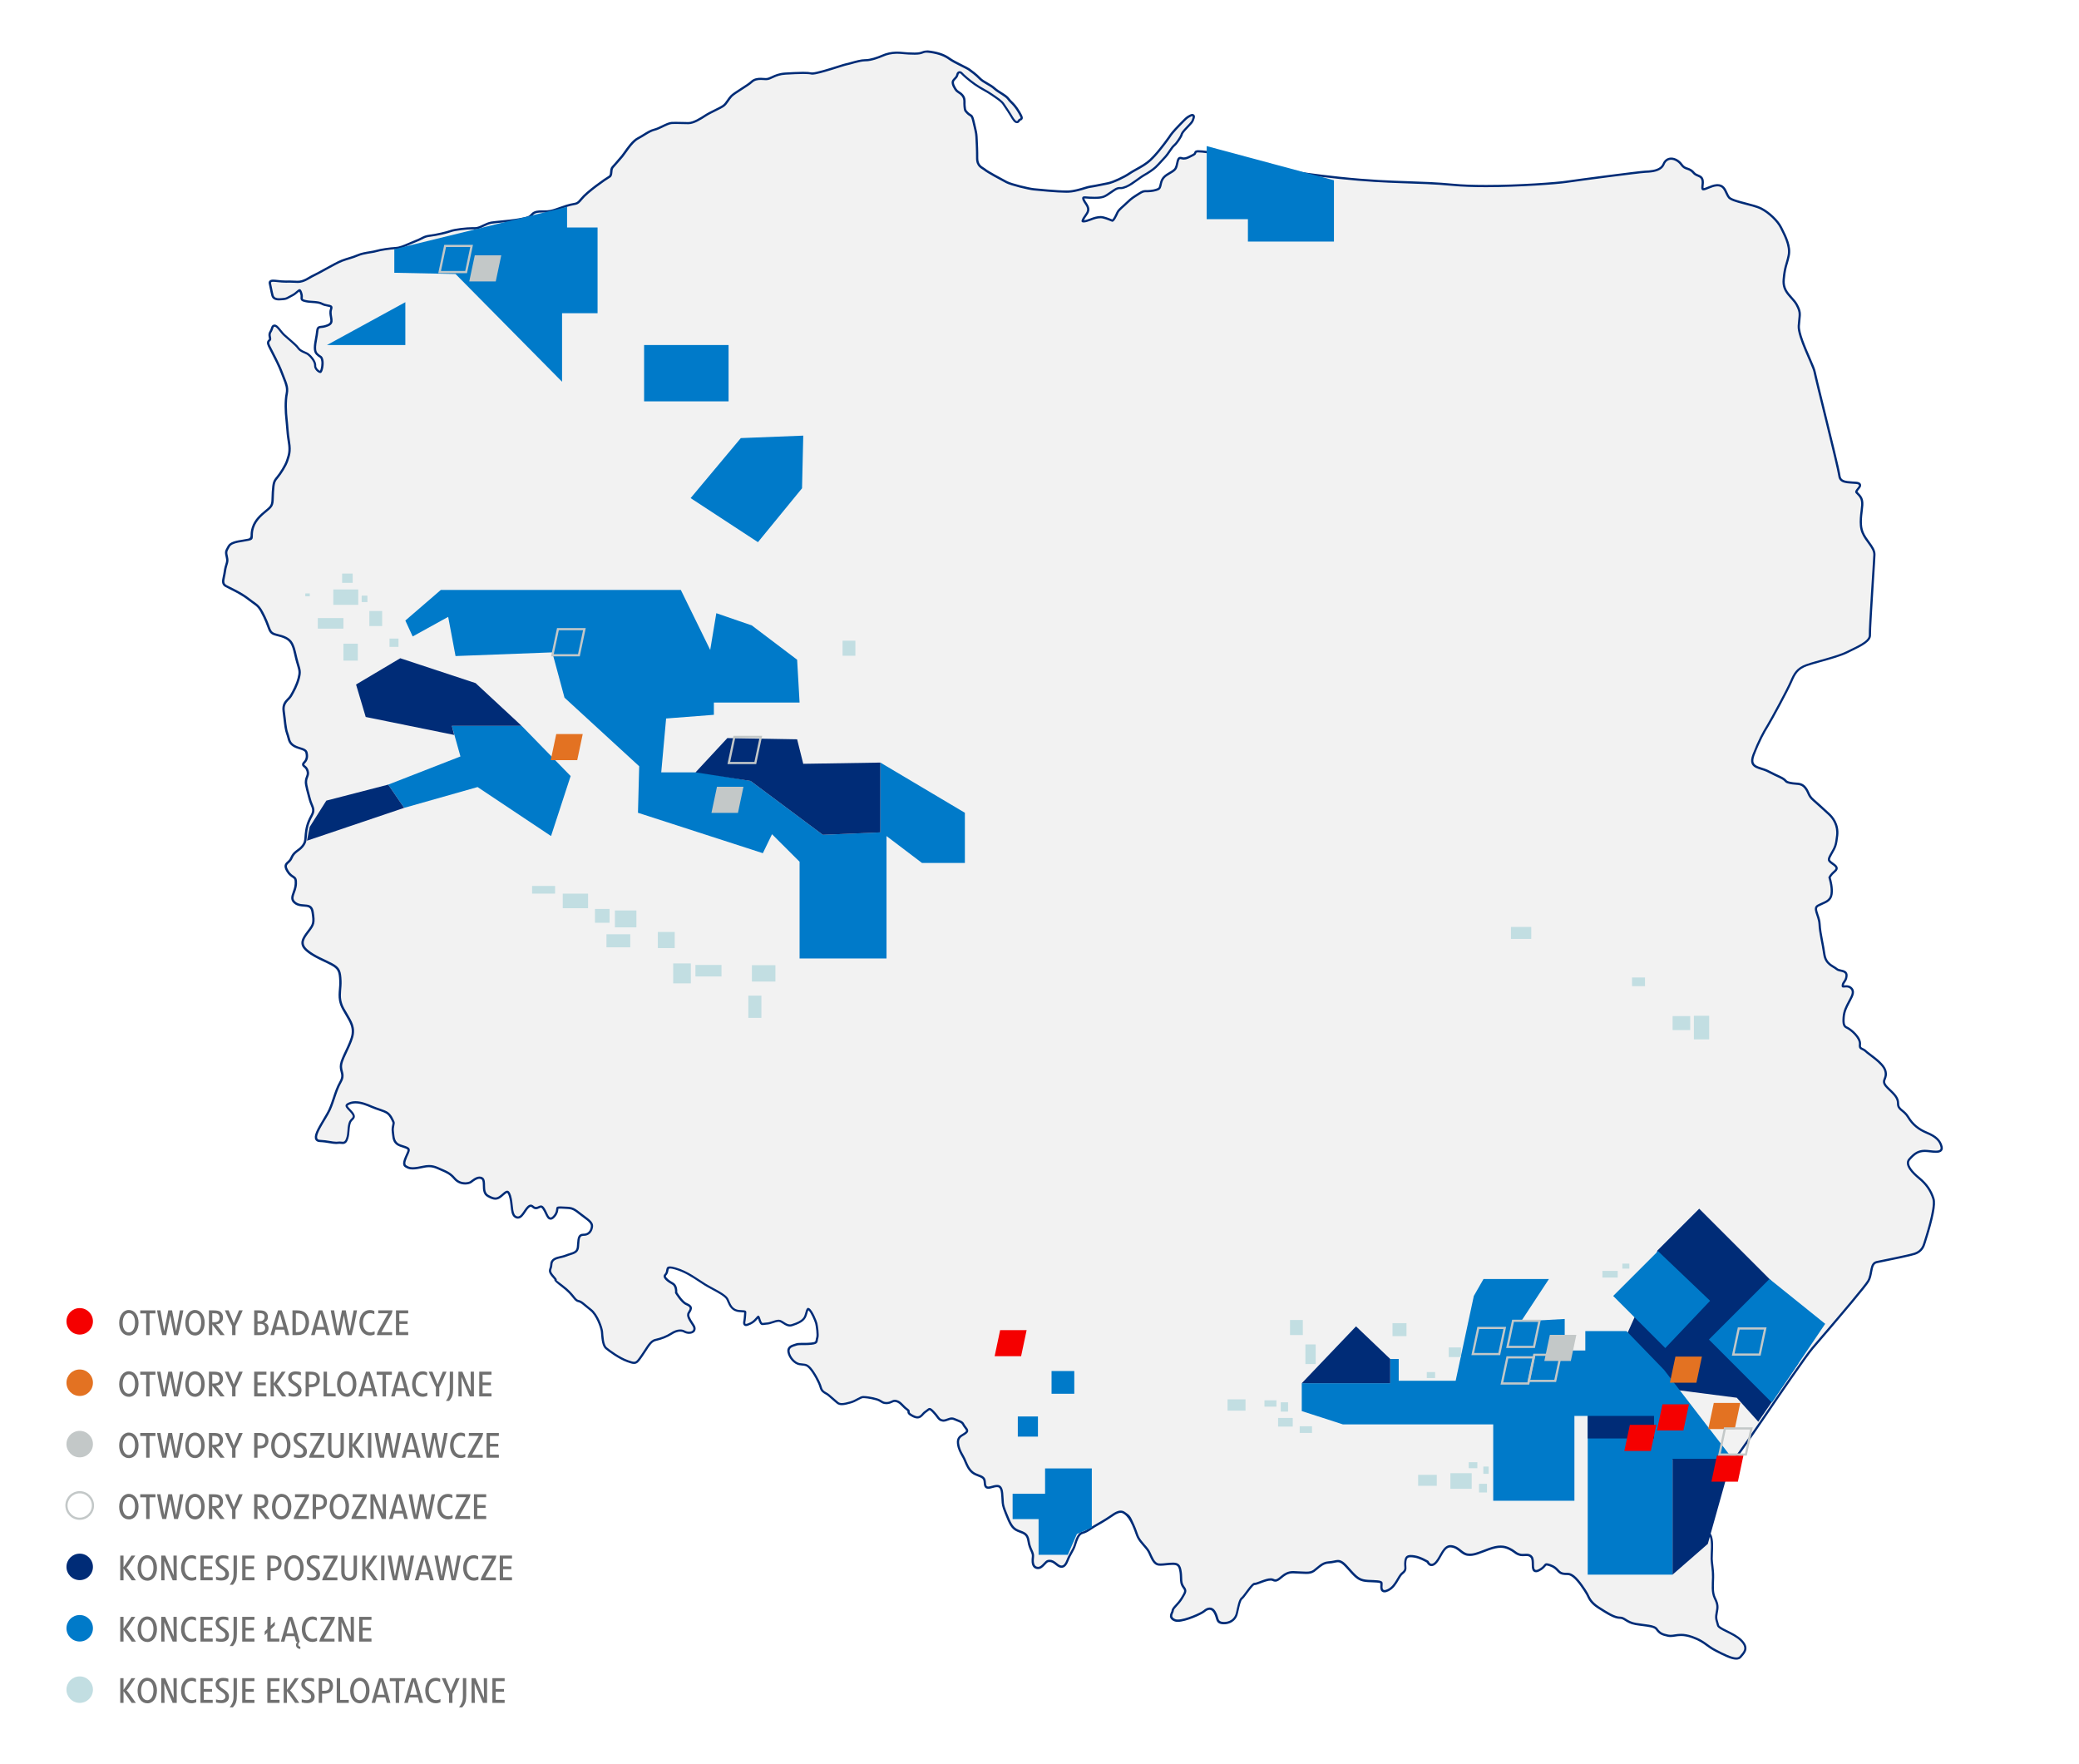 <?xml version="1.0" encoding="UTF-8"?> <svg xmlns="http://www.w3.org/2000/svg" id="Layer_1" data-name="Layer 1" width="949.74" height="805.69" viewBox="0 0 949.74 805.69"><g><path d="M793.14,757.63c-2.29,0-5.87-1.85-9.34-3.63-1.8-.93-2.97-1.78-4.09-2.6-1.67-1.22-3.25-2.37-6.79-3.62-1.79-.63-3.43-.94-5-.94-1.08,0-2,.14-2.81,.27-.69,.11-1.35,.21-2,.21-.4,0-.76-.04-1.11-.11-2.59-.56-3.79-.99-5.25-3.03-.84-1.18-3.45-1.5-6.21-1.85-1.09-.14-2.22-.28-3.34-.48-2.26-.41-3.57-1.22-4.62-1.88-.9-.56-1.55-.97-2.49-.97h-.13c-2.46,0-5.73-2.09-9.52-4.5l-.17-.11c-3.28-2.09-4.19-4.01-4.86-5.41-.14-.29-.26-.55-.4-.8-.64-1.14-3.74-6.15-6.18-8.02-1.5-1.15-2.28-1.16-3.27-1.16-.5,0-1.06,0-1.75-.16-1.03-.22-1.61-.84-2.22-1.49-.72-.77-1.54-1.64-3.41-2.3-.79-.28-1.32-.41-1.67-.41-.37,0-.49,.12-.88,.6-.43,.51-1.07,1.29-2.54,2.06-.54,.28-.99,.42-1.37,.42-1.45,0-1.47-1.69-1.49-3.18-.01-1.18-.03-2.51-.58-3.22-.65-.84-1.4-1.01-2.32-1.01-.28,0-.55,.02-.83,.03-.3,.02-.6,.03-.9,.03-.62,0-1.12-.07-1.57-.23-1.08-.38-1.57-.75-2.14-1.18-.52-.39-1.1-.83-2.34-1.44-1.37-.67-2.6-.98-4-.98-1.52,0-3.22,.36-5.37,1.13-.95,.34-1.79,.66-2.57,.96-2.11,.81-3.63,1.39-5.18,1.57-.31,.04-.63,.05-.94,.05-.34,0-.68-.02-1.01-.07-1.38-.19-2.33-.95-3.34-1.77-1.13-.91-2.3-1.85-4.23-2.05-.12-.01-.24-.02-.35-.02-2.09,0-3.27,2.1-4.53,4.33-.59,1.05-1.21,2.14-1.92,2.96-.73,.84-1.44,1.26-2.11,1.26-.96,0-1.56-.84-1.81-1.44-.66-.4-3.54-2.05-6.04-2.43-.7-.11-1.24-.16-1.7-.16-1.4,0-2.21,.4-2.44,2.48-.11,.92-.05,1.6,0,2.15,.1,1.28,.09,2.06-1.39,3.22-.74,.58-1.36,1.63-2.01,2.76-1.05,1.8-2.24,3.84-4.43,4.93-.68,.33-1.22,.5-1.67,.5-.51,0-.81-.21-.98-.39-.52-.55-.47-1.51-.43-2.35,.02-.42,.05-.9-.02-1.1-.21-.6-2.29-.68-4.29-.75-.53-.02-1.1-.04-1.68-.07-3.49-.18-4.83-1.04-7.32-3.7-.63-.67-1.19-1.3-1.69-1.86-1.39-1.56-2.39-2.69-3.62-3.26-.42-.19-.8-.28-1.24-.28-.47,0-.96,.1-1.58,.23-.74,.15-1.66,.34-2.86,.41-2.12,.12-3.75,1.5-5.18,2.71-.49,.41-.94,.8-1.39,1.11-1.04,.73-2.16,.88-3.52,.88-.76,0-1.62-.05-2.72-.11-.89-.05-1.92-.11-3.11-.15h-.28c-2.56,0-4.13,1.31-5.4,2.37-.9,.75-1.68,1.41-2.6,1.41-.33,0-.66-.09-.97-.26-.29-.15-.66-.23-1.12-.23-1.37,0-3.21,.7-4.69,1.26-1.18,.45-2.11,.8-2.71,.8-.01,0-.09,0-.1,0-.64,0-2.55,2.58-3.57,3.97-.91,1.24-1.63,2.22-2.13,2.61-.85,.66-1.35,2.91-1.89,5.29-.12,.52-.24,1.06-.36,1.6-.78,3.28-3.64,4.44-5.85,4.44-.26,0-.51-.01-.77-.04-1.86-.21-2.14-1.17-2.48-2.38-.2-.7-.44-1.56-1.06-2.61-.61-1.04-1.37-1.57-2.27-1.57-.78,0-1.71,.42-2.49,1.12-1.25,1.12-8.53,4.37-12.08,4.37-.56,0-1.01-.07-1.37-.23-.84-.35-1.35-.79-1.57-1.34-.3-.76,.04-1.51,.31-2.11,.14-.31,.28-.62,.29-.84,.03-.75,.68-1.46,1.58-2.43,.79-.85,1.77-1.91,2.6-3.3,1.73-2.88,2.03-3.38,.8-5.02-1.1-1.47-1.13-2.85-1.17-4.46-.02-.68-.03-1.38-.13-2.15-.33-2.63-.88-3.98-2.98-4.11-.24-.01-.48-.02-.72-.02-1,0-2.01,.1-2.99,.21-.9,.09-1.76,.18-2.54,.18-.31,0-.61-.01-.89-.05-1.86-.21-2.79-2.28-3.7-4.27-.17-.37-.34-.74-.51-1.09-.65-1.33-1.29-2.06-2.17-3.06-.5-.56-1.06-1.2-1.74-2.07-1.22-1.56-1.55-2.52-2.06-3.98-.31-.89-.7-2.01-1.42-3.6-1.74-3.87-1.78-3.89-3.74-5.27l-.3-.21c-.52-.37-1.07-.54-1.67-.54-.31,0-.65,.05-.99,.15-1.21,.33-2.42,1.18-3.48,1.92l-.18,.13c-2.08,1.44-5.86,3.65-7.39,4.49-.5,.27-1,.61-1.52,.97-1.1,.75-2.35,1.6-3.95,2.01-1.78,.45-2.64,3.2-3.27,5.21l-.2,.62c-.36,1.1-.92,2.1-1.51,3.15-.61,1.08-1.24,2.19-1.79,3.63-.47,1.22-1.26,2.84-2.71,2.84-.66,0-1.36-.33-2.21-1.03-1.43-1.2-2.25-1.6-3.24-1.6-.22,0-.46,.02-.71,.06-.54,.08-1.13,.72-1.7,1.34-.79,.86-1.7,1.83-2.89,1.83-.06,0-.12,0-.17,0-.66-.05-1.18-.31-1.56-.78-.67-.82-.85-2.17-.59-4.38,.12-1.02-.23-1.8-.71-2.89-.46-1.04-1.04-2.33-1.3-4.21-.44-3.08-1.79-3.59-4.02-4.43l-.72-.27c-2.8-1.1-3.71-3.34-5.51-7.8l-.11-.28c-1.37-3.37-1.4-4.1-1.49-6.03-.04-.76-.08-1.71-.22-3.11-.29-2.86-1.33-3.25-2.32-3.25-.72,0-1.56,.23-2.44,.47l-.61,.16c-.35,.09-.66,.14-.92,.14-1.44,0-1.53-1.26-1.6-2.18-.05-.61-.09-1.25-.38-1.78-.46-.84-1.42-1.2-2.53-1.62-.89-.33-1.9-.71-2.77-1.41-1.7-1.36-2.54-3.37-3.28-5.14-.12-.29-.24-.58-.36-.85-.23-.52-.54-1.07-.87-1.65-.85-1.49-1.81-3.18-2.08-5.51-.29-2.55,1.01-3.32,2.27-4.07,.49-.29,.99-.58,1.43-.99,.77-.72,.49-1.23-.43-2.41-.33-.42-.66-.85-.88-1.32-.43-.94-1.38-1.31-2.82-1.88-.42-.17-.87-.34-1.35-.55-.35-.15-.71-.23-1.08-.23-.67,0-1.31,.24-1.93,.47-.61,.23-1.24,.46-1.87,.46-.15,0-.3-.01-.45-.04-1.2-.22-1.58-.74-2.29-1.69-.39-.52-.92-1.23-1.79-2.16-.87-.94-1.45-1.38-1.82-1.38-.26,0-.57,.24-.99,.58-.27,.21-.57,.45-.93,.69-.47,.31-.83,.71-1.19,1.1-.63,.7-1.28,1.43-2.44,1.43-.6,0-1.29-.2-2.11-.62-1.76-.91-2.02-1.39-1.94-2.13,.02-.18,.04-.35-.65-.85-.83-.6-1.48-1.26-2.05-1.84-.87-.89-1.62-1.66-2.79-1.98-.31-.08-.58-.12-.83-.12-.51,0-.86,.17-1.32,.38-.53,.25-1.2,.57-2.23,.62-.11,0-.22,0-.32,0-1.15,0-1.7-.35-2.34-.75-.5-.31-1.07-.67-2.13-.98l.03-.51-.14,.48c-2.99-.85-5.18-.97-5.99-.99h0c-.63,0-1.53,.49-2.48,1-.96,.52-2.04,1.11-3.21,1.43-1.48,.41-2.87,.79-4.03,.79-.81,0-1.44-.19-1.94-.57-.59-.46-1.27-1.06-1.99-1.71-.71-.63-1.44-1.28-2.17-1.87-.42-.34-.83-.57-1.23-.8-.98-.56-1.91-1.09-2.36-2.81-.52-2.01-3.02-6.7-4.88-8.74-1.29-1.42-2.2-1.5-3.46-1.6-.43-.04-.88-.07-1.38-.17-2.13-.39-4.43-2.92-4.93-5.4-.47-2.33,1.42-2.91,2.67-3.3,.24-.07,.47-.14,.68-.22,.64-.24,1.41-.29,2.45-.29h1.5c.79,0,1.86,0,3.09-.14,2.25-.23,2.33-.74,2.47-1.66,.05-.31,.1-.65,.23-1.03,.44-1.3-.19-5.41-.45-6.53-.23-.99-2.09-5.68-3.47-6.54-.16-.1-.24-.11-.27-.11-.29,0-.61,1.13-.8,1.81-.19,.67-.39,1.37-.68,1.94-.99,1.9-3.67,2.94-5.9,3.64-.3,.1-.61,.14-.92,.14-1.12,0-2.06-.61-2.96-1.2-.75-.49-1.47-.96-2.16-.96-.99,.05-1.83,.33-2.72,.63-.95,.32-1.93,.65-3,.67-.43,0-.75,.07-1,.12-.21,.04-.39,.07-.54,.07-.87,0-1.11-.74-1.71-2.54-.17-.52-.3-.72-.36-.8-.16,.11-.46,.45-.69,.71-.65,.75-1.54,1.77-2.91,2.39-1.13,.51-1.63,.69-2,.69-.33,0-.53-.15-.63-.27-.3-.35-.22-.83-.08-1.64,.08-.49,.18-1.11,.23-1.86,.02-.39,.05-.73,.08-1.02,.05-.6,.1-1.17,0-1.29-.14-.16-.99-.21-1.97-.26l-.47-.03c-3.41-.2-4.36-2.4-5.28-4.52-.12-.27-.23-.54-.36-.82-.72-1.58-3.78-3.23-6.74-4.82-1.18-.64-2.41-1.29-3.47-1.95-.87-.53-1.77-1.13-2.7-1.75-3.05-2.02-6.5-4.32-10.87-5.59-1.09-.32-1.93-.48-2.51-.48-.96,0-1.02,.34-1.17,1.25-.11,.65-.24,1.45-.89,2.1-.24,.24-.33,.49-.29,.77,.16,1.05,2.01,2.39,3.56,3.21,1.76,.94,1.7,3.5,1.65,4.21,.46,.75,2.73,4.33,4.59,5.14,1.14,.5,1.84,.91,2.04,1.58,.21,.69-.19,1.4-.83,2.41-.83,1.3,.22,2.92,1.44,4.8,.22,.34,.44,.68,.66,1.03,.67,1.09,.52,1.84,.28,2.28-.37,.66-1.21,1.05-2.25,1.05-.74,0-1.51-.2-2.16-.55-.58-.32-1.23-.48-1.93-.48-1.22,0-2.62,.49-4.04,1.41-2.01,1.3-4.4,2.26-7.29,2.92-1.81,.41-3,2.27-4.51,4.61-.49,.77-1.02,1.59-1.61,2.43l-.48,.69c-1.29,1.86-1.88,2.71-3.16,2.71-.71,0-1.59-.29-2.94-.77-3.92-1.39-8.48-4.81-9.77-5.9-1.45-1.22-1.69-4.5-1.86-6.66-.03-.33-.05-.63-.07-.89-.16-1.67-2.15-7.7-5.1-9.97-.96-.74-1.71-1.38-2.38-1.94-1.38-1.17-2.22-1.88-3.25-2.08-.93-.18-1.46-.84-2.25-1.84-.9-1.14-2.27-2.86-5.21-5.06-3.08-2.31-3.08-2.32-3.08-2.71,0-.08,.03-.17,.08-.26-.09-.15-.3-.45-.84-1.05-1.91-2.12-1.93-2.75-1.5-4,.16-.45,.33-.96,.37-1.82,.11-2.41,2.23-2.9,4.29-3.38,.82-.19,1.67-.38,2.42-.69,.63-.26,1.24-.45,1.83-.64,1.96-.61,3.38-1.06,3.61-3.3,.06-.6,.1-1.15,.13-1.65,.15-2.19,.27-3.92,2.4-3.92l.14,.5v-.5c1.98,0,3.37-1.32,3.72-3.54,.28-1.75-.97-2.76-3.59-4.69-.65-.48-1.36-1-2.1-1.59-2.98-2.37-3.69-2.4-6.67-2.53-.41-.02-.86-.04-1.36-.07-.3-.02-.57-.02-.8-.02-1.23,0-1.24,.09-1.31,.81-.07,.68-.17,1.72-1.21,3-.69,.85-1.25,1.23-1.82,1.23-.96,0-1.44-1.03-2.05-2.33-.35-.75-.74-1.59-1.26-2.33-.52-.74-.89-.82-1.12-.82-.29,0-.61,.15-.95,.31-.41,.19-.84,.39-1.33,.39s-.9-.19-1.29-.56c-.38-.36-.73-.54-1.07-.54-.86,0-1.75,1.16-2.43,2.16l-.29,.44c-.96,1.45-1.87,2.81-3.16,2.81-.42,0-.85-.15-1.26-.45-1.14-.82-1.33-2.69-1.56-4.85-.15-1.45-.32-3.1-.8-4.61-.27-.84-.7-1.84-1.27-1.84-.53,0-1.29,.67-2.04,1.32l-.48,.42c-.95,.81-1.8,1.35-2.87,1.35-.87,0-1.86-.35-3.4-1.21-1.77-.99-1.8-3.02-1.83-4.82-.02-1.37-.04-2.67-.82-3.17-.36-.24-.75-.35-1.2-.35-1.37,0-2.81,1.12-3.59,1.71-.13,.1-.25,.19-.34,.26-.44,.32-1.43,.65-2.64,.65-1.09,0-3.17-.29-4.8-2.2-1.94-2.27-3.36-2.89-6.19-4.11-.49-.21-1.02-.44-1.6-.7-1.35-.6-2.59-.89-3.89-.89-1.17,0-2.27,.23-3.43,.47-.59,.12-1.2,.25-1.83,.35-.89,.14-1.63,.21-2.26,.21-1.54,0-2.27-.43-3.04-.88-1.53-.9-.52-3.13,.77-5.96l.14-.3c.33-.72,.42-1.24,.27-1.57-.25-.57-1.29-.91-2.74-1.37-.29-.09-.59-.19-.91-.29-2.94-.98-3.18-3.22-3.38-5.2-.04-.35-.07-.71-.13-1.06-.19-1.29,.02-2.25,.18-3.02,.14-.65,.24-1.12,.06-1.55l-.04-.09c-.5-1.14-1.34-3.04-2.78-4.02-.89-.61-2.31-1.09-3.8-1.6-1.09-.37-2.21-.76-3.32-1.24-1.74-.76-4.64-2.02-7.39-2.02-.99,0-1.91,.17-2.72,.49-1.01,.41-1.28,.76-1.33,.98-.1,.48,.63,1.25,1.34,1.99,.45,.47,.91,.95,1.3,1.48,1.08,1.46,.64,2.09-.1,2.81-.44,.43-.95,.92-1.22,1.98-.33,1.27-.4,2.29-.47,3.28-.08,1.16-.16,2.25-.62,3.6-.46,1.37-1.02,1.91-1.98,1.91-.2,0-.41-.02-.65-.05-.25-.03-.53-.06-.85-.06-.19,0-.4,.01-.62,.04-.29,.04-.59,.06-.89,.06-.88,0-1.8-.16-2.87-.34-1.28-.22-2.74-.46-4.64-.55-.92-.04-1.33-.47-1.52-.82-.81-1.51,.86-4.51,3.51-8.93,1.03-1.71,2-3.33,2.54-4.56,.81-1.82,1.41-3.63,1.99-5.37,.83-2.49,1.61-4.85,2.94-7.2,1.26-2.23,.95-3.4,.6-4.76-.24-.92-.51-1.96-.29-3.36,.25-1.56,1.27-3.72,2.36-6.01,1.25-2.63,2.66-5.62,2.95-7.89,.42-3.33-.88-5.54-2.85-8.88-.45-.77-.94-1.6-1.44-2.5-.73-1.31-1.2-2.6-1.44-3.95-.32-1.8-.19-3.42-.04-5.13,.1-1.17,.2-2.38,.15-3.68-.18-4.52-.67-5.89-4-7.67-1.07-.57-2.18-1.1-3.36-1.66-2.76-1.3-5.61-2.65-7.95-4.66-3.58-3.07-1.6-5.69,.69-8.73l.08-.1c2.24-2.96,2.64-3.68,1.85-8.68-.43-2.77-1.9-2.88-3.93-3.02-1.24-.09-2.64-.19-3.84-1.01-2.13-1.45-1.54-3.06-.86-4.91,.41-1.12,.88-2.39,.95-3.99,.11-2.33-.4-2.67-1.33-3.28-.71-.47-1.59-1.04-2.47-2.5-1.39-2.32-.83-3.07,.25-4.04,.51-.45,1.09-.97,1.51-1.95,.82-1.9,1.83-2.64,2.9-3.43,.65-.48,1.33-.98,2.03-1.8,1.42-1.66,1.49-2.83,1.59-4.43,.02-.39,.05-.81,.1-1.25,.26-2.51,.64-4.87,2.58-8.36,1.26-2.27,.83-3.33,.11-5.07-.33-.79-.69-1.68-.98-2.84-.38-1.51-.59-2.28-.75-2.88-.25-.89-.39-1.39-.78-3.33-.36-1.77,.04-2.8,.38-3.72,.32-.85,.57-1.51,.23-2.69-.36-1.21-.96-1.68-1.39-2.02-.29-.23-.6-.47-.62-.87-.02-.38,.22-.69,.47-.93,1.19-1.21,1.51-2.53,1.08-4.43-.27-1.19-1.31-1.56-2.97-2.07-.84-.26-1.8-.55-2.67-1.05-1.9-1.1-2.24-2.39-2.64-3.89-.14-.54-.29-1.11-.52-1.73-.64-1.7-.88-3.91-1.17-6.46-.13-1.17-.27-2.42-.46-3.7-.45-3.07,.87-4.42,2.04-5.62,.48-.49,.93-.95,1.26-1.52,1.36-2.34,2.73-4.93,3.54-7.99,.73-2.75,.47-3.61-.29-6.15-.1-.35-.22-.73-.34-1.15-.36-1.24-.61-2.34-.85-3.41-.35-1.55-.66-2.89-1.21-4.21-.13-.31-.27-.62-.43-.93-1.18-2.26-3.58-3.22-7.06-4.04-2.51-.59-2.86-1.55-3.7-3.87-.38-1.04-.9-2.46-1.79-4.32-2.13-4.44-2.95-5.02-4.95-6.43-.61-.43-1.29-.91-2.15-1.59-2.78-2.21-6.26-3.94-8.56-5.08-.78-.39-1.43-.71-1.89-.97-1.66-.93-1.36-2.33-.94-4.26,.15-.7,.32-1.5,.45-2.43,.19-1.42,.48-2.37,.72-3.14,.35-1.16,.57-1.85,.21-3.31-.58-2.33-.41-2.76,.4-4.21,.12-.22,.26-.47,.42-.76,.92-1.74,3.82-2.2,6.63-2.63,.89-.14,1.73-.27,2.46-.44,1.42-.32,1.42-.59,1.43-1.87,.01-.86,.03-2.03,.53-3.62,1.12-3.56,3.78-5.77,6.12-7.72,.34-.28,.67-.56,1-.84,1.83-1.57,1.86-2.66,1.93-5.3,.02-.71,.04-1.51,.1-2.44,.29-4.48,.64-5.05,2.06-6.75,1.38-1.65,3.75-5.32,4.46-7.56l.23-.7c.67-2.04,1.25-3.8,.59-7.78-.49-2.94-.65-4.99-.8-6.98-.08-1.09-.17-2.16-.3-3.33-.41-3.5-.59-8.44,.09-11.84,.52-2.56-.2-4.37-1.29-7.1-.28-.71-.59-1.48-.9-2.33-1.13-3.1-3.16-7.03-4.65-9.89-.48-.92-.9-1.74-1.22-2.38-.73-1.48-.52-2.08,.13-2.65,.27-.24,.45-.4,.26-1.18-.37-1.56-.17-2.02,.26-2.77,.21-.37,.47-.82,.72-1.67,.26-.91,.75-1.1,1.12-1.1,.79,0,1.55,.89,2.71,2.35,.57,.71,1.15,1.44,1.7,1.94,.52,.47,1.16,1.02,1.83,1.6,1.78,1.53,3.81,3.26,4.64,4.47,.65,.94,1.93,1.5,2.96,1.96,.58,.25,1.08,.47,1.44,.74,.92,.67,3.4,3.17,3.24,5.28-.04,.58,.28,1.3,.86,1.93,.56,.6,1.16,.91,1.47,.91,.63-.34,1.4-3.56,.87-5.56-.28-1.06-.48-1.19-1.01-1.54-.35-.23-.84-.54-1.47-1.2-1.32-1.36-.79-4.24-.28-7.03,.18-1,.36-1.95,.44-2.79,.19-1.97,.47-2.34,1.86-2.46,.62-.05,1.55-.13,2.99-.72,2.05-.84,1.84-2.02,1.52-3.81-.2-1.08-.42-2.31,0-3.51,.18-.53,.21-.9,.08-1.12-.21-.35-.94-.49-1.72-.64-.77-.15-1.65-.31-2.42-.74-1.18-.65-2.83-.76-4.42-.87-1.09-.07-2.22-.15-3.23-.4-1.36-.33-1.82-.54-1.71-1.61,.04-.43,.11-1.08-.32-2.28-.37-1.04-.61-1.06-.64-1.06-.22,0-.7,.41-1.12,.78-.56,.48-1.25,1.08-2.13,1.53-.73,.37-1.24,.66-1.63,.88-1.01,.56-1.35,.75-2.57,.85l-.43,.04c-.46,.04-.98,.09-1.49,.09-.62,0-2.52,0-3-1.76-.28-1.03-.52-2.26-.73-3.35-.16-.83-.31-1.59-.46-2.16-.1-.39,.02-.65,.14-.81,.3-.38,.85-.44,1.36-.44,.54,0,1.24,.07,2.05,.16,1.1,.12,2.34,.25,3.63,.25,.19,0,.38,0,.57,0,.4-.01,.77-.02,1.12-.02,.99,0,1.76,.04,2.44,.08,.5,.03,.93,.05,1.35,.05,.79,0,1.42-.09,2.17-.33,1.28-.4,2.18-.93,3.22-1.53,.73-.43,1.48-.87,2.45-1.31,.92-.42,2.69-1.4,4.58-2.44,2.88-1.59,6.15-3.4,7.83-4.04,1.23-.47,2.28-.79,3.3-1.09,1.28-.39,2.49-.75,3.94-1.38,1.69-.74,3.75-1.07,5.57-1.37,1.08-.18,2.09-.34,2.84-.56,2.15-.64,6.38-1.23,8.98-1.38,1.87-.11,3.68-.89,5.97-1.89,.91-.4,1.89-.82,2.96-1.24,1.41-.55,2.27-.99,2.96-1.34,1.14-.58,1.89-.96,3.85-1.2,3.09-.38,7.58-1.44,9.38-2.1,1.79-.66,7.24-1.29,10.16-1.29,.27,0,.52,0,.74,.02h.19c1.25,0,2.48-.59,3.78-1.21,1.19-.57,2.42-1.16,3.79-1.37,1.14-.17,2.64-.32,4.39-.49,2.68-.26,5.72-.55,8.5-1.04,4.13-.73,4.38-.99,5.46-2.09l.28-.29c1.1-1.1,2.77-1.2,4.52-1.2h1.01c.44,0,.89,0,1.34-.03,1.73-.09,3.31-.65,5.5-1.43,.98-.35,2.07-.73,3.34-1.14,1.35-.43,2.29-.6,3.04-.73,1.54-.28,2.06-.37,3.64-2.37,2.59-3.27,11.04-9.17,12.74-10.13,.69-.39,.79-1.09,.87-2.21,.06-.82,.13-1.67,.69-2.25,.64-.65,1.82-2.04,2.86-3.27,.58-.68,1.11-1.3,1.47-1.71,.24-.27,.65-.86,1.13-1.54,1.51-2.15,3.8-5.41,5.94-6.51,.96-.5,1.89-1.08,2.79-1.64,1.69-1.05,3.29-2.04,4.92-2.42,1.05-.25,2.35-.88,3.61-1.48,.79-.38,1.6-.78,2.33-1.06,.78-.3,1.38-.46,1.88-.49,.55-.03,1.19-.04,1.88-.04,1.06,0,2.25,.03,3.44,.06,.76,.02,1.51,.04,2.23,.05,2.56,0,5.9-2.18,7.9-3.49,1.19-.78,2.84-1.59,4.43-2.38,1.62-.8,3.14-1.55,3.85-2.11,.78-.62,1.35-1.44,1.95-2.32,.46-.67,.94-1.37,1.54-2.01,.73-.77,2.63-1.99,4.64-3.28,1.84-1.18,3.74-2.4,4.51-3.15,1.36-1.31,2.95-1.48,4.33-1.48,.66,0,1.35,.05,2.08,.1,0,0,.34,.02,.41,.02,.9,0,1.71-.38,2.72-.85,1.42-.66,3.18-1.49,6.01-1.65,2.84-.16,5.77-.33,8.11-.33,1.71,0,2.97,.09,3.85,.28,.05,.01,.15,.03,.32,.03,2.01,0,7.88-1.85,11.77-3.08,2.16-.68,3.41-1.07,3.87-1.14,.44-.07,1.24-.29,2.17-.56,1.94-.55,4.6-1.3,6.43-1.3l.18,.5v-.5c2.18,0,5.47-1.1,7.82-2.13,1.89-.83,3.92-1.26,6.2-1.33,.15,0,.3,0,.45,0,.9,0,1.72,.08,2.66,.17,1.32,.12,2.82,.27,5.14,.27h.23c2,0,2.77-.29,3.44-.55,.54-.2,1.05-.39,1.98-.39,.5,0,1.1,.06,1.84,.17,3.86,.6,6.31,1.51,8.72,3.26,1.22,.88,3.59,2.07,5.5,3.02,1.47,.74,2.75,1.37,3.28,1.76,1.02,.73,3.16,2.26,4.92,4.11,.83,.87,2.03,1.56,3.3,2.3,1.18,.68,2.41,1.39,3.39,2.28,.84,.76,1.94,1.46,3,2.13,1.41,.9,2.75,1.74,3.41,2.7,.36,.52,.78,.93,1.26,1.41,.92,.91,2.07,2.05,3.53,4.53,1.1,1.88,1.33,2.46,1.16,2.92-.13,.34-.44,.45-.65,.51-.23,.07-.39,.13-.53,.43-.28,.59-.68,.72-.96,.72-.86,0-1.62-1.17-2.68-2.95l-.28-.47c-.67-1.11-1.41-2.21-2.13-3.28-.36-.53-.7-1.04-1.03-1.54-.79-1.2-2.32-2.26-4.27-3.59l-1.09-.75c-1.17-.82-2.33-1.47-3.55-2.16-1.35-.76-2.74-1.55-4.22-2.59-2.83-2.01-4.95-3.9-5.99-5-.28-.3-.6-.45-.92-.45-.49,0-.88,.37-1,.93-.22,1-.65,1.44-1.1,1.89-.24,.24-.48,.48-.75,.85-.6,.82-.3,2.16,.89,3.99,.56,.87,1.04,1.17,1.59,1.52,.48,.3,1.02,.65,1.63,1.37,.97,1.16,.95,2.32,.93,3.45,0,.48-.02,.97,.05,1.48,.03,.25,.06,.47,.08,.67,.12,1.11,.15,1.37,1.36,2.55,.46,.44,.77,.63,1.05,.79,.79,.46,1.09,.79,1.59,2.98,.18,.81,.36,1.52,.51,2.17,.46,1.93,.8,3.32,.86,4.82,.02,.41,.04,.9,.07,1.45,.11,2.12,.26,5.01,.23,8.3-.03,3.04,1.52,4,2.76,4.77,.33,.21,.64,.4,.9,.62,1.03,.89,7.34,4.33,9.81,5.61,2.16,1.12,9.89,3,12.41,3.26,1.72,.18,10.51,1.06,14.93,1.06,.33,0,.64,0,.91-.02,2.53-.1,5.32-.94,7.36-1.56,1.06-.32,1.9-.58,2.43-.64,1.1-.13,3.94-.71,6.23-1.17l2.03-.41c2.48-.49,7.56-2.92,9.82-4.5,.86-.6,1.96-1.21,3.12-1.85,2.11-1.17,4.51-2.5,6.35-4.22,2.47-2.3,4.42-4.84,5.85-6.69l.72-.92c1.48-1.89,2.85-3.97,2.87-3.99,.04-.06,.96-1.39,4.02-4.52l.96-.98c2.13-2.18,2.3-2.36,3.76-3.14,.45-.24,.76-.34,1.02-.34,.34,0,.52,.18,.6,.29,.28,.4,.08,.95-.17,1.64-.05,.13-.1,.27-.14,.41-.27,.82-1.03,1.61-2.08,2.69-.47,.49-1.01,1.05-1.6,1.71-1.18,1.32-1.31,1.72-1.44,2.15-.08,.24-.16,.51-.38,.9-.28,.5-1.75,3.06-3.09,4.14-.56,.45-1.45,1.74-2.23,2.87-.64,.93-1.19,1.73-1.59,2.14-.33,.33-.88,.95-1.51,1.64-1.06,1.17-2.26,2.51-3.03,3.2-1.27,1.16-3.38,2.61-5.37,3.71-.75,.41-1.76,1.15-2.84,1.93-1.73,1.25-3.68,2.67-5.32,3.33-1.3,.52-1.9,.63-2.41,.63-.1,0-.46-.02-.56-.02-.18,0-.44,.01-.9,.13-.76,.19-1.93,1.01-3.06,1.8-1.2,.85-2.45,1.72-3.49,2.07-.94,.31-2.28,.46-4.08,.46-1.55,0-3.12-.12-4.17-.2-.09,0-.18-.01-.26-.01-.33,0-.56,.07-.62,.18-.04,.07-.2,.51,.68,1.93,.09,.15,.2,.31,.32,.48,.62,.91,1.48,2.16,1.17,3.52-.18,.79-.69,1.51-1.22,2.27-.49,.7-1,1.42-1.25,2.21-.06,.18-.04,.27-.03,.28,.02,.02,.14,.08,.45,.08,.82,0,2.16-.43,3.14-.83,1.77-.73,3.31-1.1,4.58-1.1,.45,0,.88,.05,1.26,.15,1.51,.38,2.91,.96,3.94,1.38l.21,.09c.25,0,.86-.47,2.27-3.59l.06-.13c.42-.94,1.53-1.92,2.82-3.05,.62-.55,1.27-1.12,1.85-1.71,1.54-1.55,2.91-2.41,4.5-3.41l.75-.48c1.55-.99,2.11-1.1,3.01-1.1h.91c.92-.02,3.23-.16,4.84-.98,.64-.32,.82-1,1.06-2.06,.15-.69,.33-1.48,.73-2.23,.77-1.43,1.93-2.11,3.28-2.9,.43-.25,.88-.51,1.34-.82,1.63-1.07,1.79-1.78,2.24-3.86l.08-.36c.24-1.07,.5-1.95,1.36-1.95,.2,0,.4,.05,.6,.11,.23,.06,.5,.14,.83,.14h.11c1.14,0,1.94-.42,3.89-1.43l.41-.21c.76-.39,.83-.65,.88-.85,.16-.6,.51-.8,1.43-.8,.4,0,.96,.03,1.82,.1,4.3,.36,13.74,2.6,18.69,4.45,5.26,1.96,21.28,5.17,44.04,7.59,13.65,1.45,23.22,1.77,31.67,2.05,6.57,.22,12.78,.43,20.09,1.12,4.08,.39,9.18,.58,15.16,.58,15.31,0,32.26-1.28,36.68-1.94,5.91-.88,33.24-4.47,35.96-4.59h.1c2.01-.1,5.38-.25,7.25-1.93,.5-.44,.85-.95,1.09-1.54,.65-1.62,1.88-2.52,3.47-2.52,1.69,0,3.55,1.06,4.72,2.7,.92,1.28,1.72,1.55,2.66,1.87,.87,.29,1.86,.63,2.88,1.85,.62,.74,1.31,1.02,1.99,1.3,1.55,.64,2.54,1.29,2.09,4.5-.17,1.19,.01,1.55,.1,1.65,.03,.03,.09,.1,.31,.1,.5,0,1.31-.34,2.18-.69,1.17-.48,2.49-1.03,3.81-1.13,.15-.01,.29-.02,.42-.02,2.51,0,3.35,1.84,4.09,3.47,.34,.75,.7,1.53,1.2,2.13,.89,1.06,4.49,2,7.68,2.82,2.63,.68,5.35,1.39,6.98,2.23,3.66,1.88,7.57,5.63,9.08,8.72l.41,.82c1.56,3.1,3.92,7.79,3.1,11.84-.31,1.54-.63,2.61-.93,3.64-.53,1.79-1.02,3.47-1.38,7.41-.36,4.01,1.6,6.19,3.49,8.29,.91,1.01,1.85,2.05,2.5,3.27,1.58,2.95,1.46,4.04,1.17,6.69-.08,.79-.19,1.73-.26,2.91-.21,3.21,2.69,9.9,4.81,14.78,1.24,2.86,2.22,5.12,2.42,6.24,.21,1.15,1.92,8.12,3.91,16.18,3.18,12.91,7.14,28.97,7.4,31.28,.29,2.58,2.47,2.89,6.01,3.1,.54,.03,1.09,.06,1.64,.11,.67,.06,1.46,.2,1.71,.8,.26,.63-.25,1.25-.78,1.91-.74,.91-1.02,1.37-.71,1.7l.4,.42c1.32,1.36,2.36,2.43,2.19,5.38-.04,.71-.15,1.56-.26,2.46-.36,2.94-.86,6.96,.41,10.02,.71,1.7,1.76,3.15,2.78,4.54,1.37,1.88,2.67,3.65,2.62,5.61-.03,1.13-.32,5.73-.69,11.56-.62,9.86-1.47,23.36-1.37,25.13,.16,2.7-4.14,4.78-8.3,6.79-.74,.36-1.47,.71-2.15,1.06-2.77,1.4-7.65,2.77-11.96,3.98-2.53,.71-4.92,1.38-6.53,1.96-4.24,1.52-5.48,3.83-7.03,7.46-1.6,3.74-9,17.41-10.74,20.23-1.74,2.82-3.87,6.6-6.43,13.21-.32,.82-.5,1.54-.58,2.22-.29,2.79,1.85,3.45,4.33,4.22,.79,.25,1.61,.5,2.32,.84,1.51,.71,2.08,1,2.6,1.28,.6,.31,1.16,.61,3.15,1.51,1.86,.85,2.41,1.42,2.81,1.85,.37,.39,.59,.62,2.04,.94,.95,.21,1.79,.27,2.54,.33,1.68,.13,3.12,.23,4.44,1.92,.73,.93,1.06,1.69,1.38,2.41,.46,1.04,.86,1.93,2.4,3.26,1.79,1.55,3.41,3.04,4.84,4.36,.75,.69,1.46,1.35,2.15,1.96,1.34,1.2,4.38,4.57,3.76,9.83-.51,4.32-.71,4.94-2.7,8.34-1.66,2.84-1.5,2.96,1.12,4.84,.92,.66,1.29,1.14,1.32,1.67,.04,.67-.48,1.13-1.13,1.72-.67,.6-1.49,1.34-2.1,2.57,.28,.89,1.36,4.61,.94,7.51-.39,2.7-2.16,3.48-4.21,4.39-.63,.28-1.28,.56-1.96,.93-1.42,.76-1.08,1.99-.3,4.26,.43,1.26,.92,2.7,.98,4.22,.09,2.34,.61,5.04,1.16,7.9,.36,1.89,.74,3.85,1.01,5.81,.5,3.56,2.59,4.83,4.28,5.86,.51,.31,.99,.6,1.36,.93,.48,.42,1.23,.58,1.94,.74,1.21,.26,2.72,.59,2.56,2.46-.12,1.35-.6,2.04-1.03,2.65-.36,.52-.65,.93-.7,1.73-.02,.29,.04,.36,.04,.37,0,0,.05,.04,.29,.04,.16,0,.33-.02,.52-.03,.24-.02,.5-.04,.77-.04,.54,0,1.34,.07,2.07,.7,1.77,1.54,.67,3.59-.39,5.58-.13,.24-.64,1.22-.64,1.22-1.1,2.12-2.05,3.94-2.25,6.75-.24,3.28,.3,4.11,1.53,4.65,1.66,.72,6.27,4.47,5.91,7.64-.17,1.51,.26,1.71,1.12,2.11,.46,.22,1.04,.49,1.57,1.02,.35,.36,1.1,.92,1.98,1.58,2.59,1.96,6.14,4.64,6.91,7.2,.54,1.85,.12,2.94-.23,3.81-.31,.79-.53,1.35-.05,2.37,.41,.85,1.36,1.76,2.38,2.73,1.77,1.68,3.77,3.59,3.74,6.02-.02,1.85,.75,2.48,1.93,3.44,.84,.68,1.88,1.53,2.78,3.03,1.94,3.23,4.65,5.48,8.53,7.08,4.07,1.68,6,3.53,6.66,6.41,.14,.61,.06,1.11-.25,1.49-.53,.66-1.57,.74-2.31,.74-.8,0-1.73-.11-2.63-.21-.86-.1-1.74-.2-2.46-.2h-.19c-2.71,.08-4.52,1.09-6.91,3.87-.48,.56-.68,1.18-.62,1.9,.16,1.78,1.91,4.06,5.22,6.78,3.2,2.62,5.29,5.68,6.42,9.36,.76,2.48-.49,8.81-3.83,19.33-.13,.4-.22,.69-.26,.85-.56,1.91-1.54,3.98-4.57,4.93-2.36,.74-9.32,2.16-13.94,3.1-1.32,.27-2.46,.5-3.26,.67-1.82,.38-2.2,1.95-2.65,4.47-.26,1.44-.53,2.93-1.28,4.21-.61,1.05-3.13,4.23-7.71,9.72-5.98,7.18-13.68,16.16-17.74,20.87-2.82,3.28-16.22,22.79-22.43,32.02-5.39,8-19.98,28.62-21.05,29.63-1.01,.95-2,1.6-2.04,1.62-.05,.03-.1,.05-.15,.07,0,0-1.46,.43-3.37,3.03-1.06,1.44-.99,1.55-.62,2.2,.3,.52,.76,1.31,1,2.89,.33,2.19-.37,3.16-1.05,4.1-.58,.8-1.18,1.63-1.32,3.4-.17,2.23,.95,3.15,2.25,4.22,.85,.7,1.72,1.42,2.21,2.53,.86,1.98,.7,5.28,.57,7.94-.05,1.01-.09,1.97-.07,2.66,.03,.97,.15,1.97,.28,3.03,.19,1.56,.4,3.33,.36,5.36-.01,.6-.04,1.21-.06,1.82-.11,2.71-.22,5.51,.88,7.73,1.46,2.97,1.35,4.04,.79,6.95-.38,1.94-.12,2.78,.25,3.95,.14,.45,.29,.93,.41,1.5,.18,.84,2.09,1.78,4.1,2.78,2.18,1.08,4.66,2.3,6.41,4.01,3.42,3.35,1.69,5.37,.3,6.99-.17,.19-.33,.39-.49,.58-.43,.54-1.1,.81-1.98,.81Z" style="fill: #f2f2f2;"></path><path d="M423.34,24.07c.45,0,1.01,.05,1.76,.16,4.04,.63,6.34,1.6,8.5,3.17,2.16,1.56,7.59,3.93,8.79,4.78,1.19,.85,3.17,2.29,4.85,4.04,1.67,1.75,4.73,2.8,6.72,4.6,1.99,1.8,5.26,3.19,6.34,4.75,1.07,1.55,2.56,2.13,4.77,5.91,2.21,3.78,.64,1.94-.04,3.39-.14,.3-.31,.43-.51,.43-.72,0-1.73-1.85-2.52-3.17-1.01-1.67-2.18-3.32-3.17-4.83-.99-1.51-2.98-2.73-5.48-4.48s-5-2.78-7.77-4.75c-2.77-1.97-4.87-3.83-5.92-4.94-.4-.42-.85-.61-1.28-.61-.69,0-1.31,.5-1.49,1.33-.29,1.33-.93,1.42-1.76,2.56s-.26,2.81,.88,4.56c1.14,1.75,2.03,1.46,3.26,2.94s.64,2.93,.86,4.67c.23,1.74,.02,2,1.58,3.51,1.56,1.52,1.78,.35,2.5,3.52,.72,3.17,1.28,4.95,1.36,6.9,.08,1.95,.34,5.57,.31,9.72s2.71,4.82,3.83,5.78c1.12,.96,7.63,4.49,9.91,5.67,2.28,1.18,10.19,3.07,12.59,3.31,2.22,.23,10.65,1.06,14.97,1.06,.34,0,.65,0,.94-.02,3.9-.15,8.37-2.02,9.83-2.2,1.46-.18,5.77-1.08,8.3-1.58,2.52-.5,7.64-2.93,10.01-4.58,2.37-1.65,6.6-3.38,9.53-6.12,2.93-2.73,5.11-5.74,6.62-7.67s2.89-4.03,2.89-4.03c0,0,.89-1.31,3.96-4.45,3.07-3.13,3.02-3.19,4.59-4.03,.37-.2,.62-.29,.78-.29,.51,0,.08,.88-.18,1.68-.35,1.05-1.74,2.17-3.58,4.22s-1.28,2.06-1.89,3.13c-.6,1.07-1.89,3.12-2.97,3.99-1.08,.87-2.99,4.17-3.86,5.05-.87,.88-3.31,3.73-4.52,4.83-1.21,1.1-3.3,2.55-5.28,3.64-1.98,1.09-5.51,4.19-8.1,5.23-1.28,.51-1.81,.59-2.22,.59-.19,0-.36-.02-.56-.02-.25,0-.55,.03-1.02,.14-1.68,.41-4.62,3.23-6.59,3.88-1,.33-2.43,.44-3.92,.44s-2.93-.1-4.13-.2c-.11,0-.21-.01-.3-.01-2.03,0-.89,2.03-.36,2.87,.55,.88,1.74,2.23,1.43,3.62-.31,1.39-1.9,2.7-2.46,4.44-.12,.36-.07,.61,.07,.77,.16,.18,.45,.25,.82,.25,.91,0,2.29-.45,3.33-.87,1.42-.58,3.01-1.06,4.38-1.06,.4,0,.78,.04,1.14,.13,1.58,.4,3.06,1.02,4.09,1.44,.06,.03,.13,.04,.2,.04,1,0,2.24-2.82,2.78-4.02,.58-1.27,2.83-2.87,4.57-4.61,1.74-1.74,3.23-2.58,5.16-3.82,1.46-.93,1.93-1.02,2.74-1.02,.17,0,.36,0,.58,0,.11,0,.22,0,.35,0,1.53-.04,3.6-.29,5.06-1.03,1.46-.74,1.06-2.76,2-4.5,.94-1.74,2.55-2.29,4.46-3.55,1.9-1.25,2.01-2.15,2.53-4.53,.28-1.26,.5-1.56,.87-1.56,.32,0,.75,.24,1.42,.25,.04,0,.08,0,.12,0,1.34,0,2.24-.51,4.53-1.7,1.92-1,.41-1.59,2.08-1.59,.39,0,.96,.03,1.78,.1,4.34,.36,13.77,2.63,18.56,4.42,4.79,1.78,20.05,5.05,44.16,7.61,24.11,2.56,34.94,1.58,51.76,3.17,4.43,.42,9.71,.58,15.21,.58,15.37,0,32.36-1.29,36.75-1.95,5.97-.89,33.26-4.47,35.91-4.59,2.12-.1,5.62-.23,7.66-2.05,.51-.46,.94-1.02,1.22-1.72,.62-1.55,1.76-2.2,3-2.2,1.54,0,3.24,1,4.31,2.49,1.92,2.7,3.6,1.4,5.56,3.75,1.96,2.34,4.63,.65,3.97,5.41-.25,1.76,.14,2.32,.91,2.32,1.31,0,3.73-1.65,6.03-1.82,.13-.01,.26-.02,.38-.02,3.25,0,3.23,3.42,4.91,5.42,1.74,2.08,11.14,3.28,14.82,5.17,3.68,1.89,7.44,5.6,8.87,8.49s4.33,8.09,3.47,12.34c-.86,4.25-1.76,4.9-2.31,11.1-.55,6.21,4.08,8.18,6.04,11.85,1.96,3.66,1.19,4.2,.85,9.34-.34,5.14,6.7,18.14,7.24,21.14,.54,3,10.88,43.7,11.31,47.43,.42,3.73,4.44,3.33,8.1,3.66,3.66,.33-1.57,2.7-.1,4.25,1.47,1.55,2.62,2.41,2.45,5.43-.17,3.01-1.52,8.57,.19,12.7,1.71,4.13,5.45,6.83,5.36,9.95-.09,3.12-2.22,33.92-2.06,36.73,.16,2.81-5.85,5.17-10.18,7.37-4.34,2.2-14.05,4.33-18.44,5.91-4.39,1.58-5.74,4.04-7.32,7.73-1.57,3.69-8.89,17.22-10.7,20.16s-3.91,6.69-6.47,13.29c-.35,.91-.54,1.68-.61,2.35-.44,4.21,4.11,4.24,6.94,5.57,3.28,1.54,2.07,1.12,5.75,2.79,3.68,1.67,1.85,2.14,4.95,2.82,3.09,.68,4.96-.15,6.69,2.07,1.73,2.22,1.14,3.41,3.85,5.75,2.71,2.34,4.97,4.5,6.99,6.31,2.01,1.81,4.11,5.07,3.6,9.4-.51,4.32-.73,4.88-2.63,8.15-1.91,3.27-1.39,3.6,1.34,5.55,2.73,1.96-.62,1.95-2.24,5.46,0,0,1.44,4.3,.98,7.48-.45,3.18-2.98,3.37-5.91,4.94-2.93,1.58,.26,5.01,.42,8.94,.16,3.93,1.49,8.84,2.17,13.75,.68,4.91,4.32,5.79,5.81,7.09,1.49,1.3,4.54,.43,4.34,2.77-.21,2.34-1.6,2.44-1.73,4.39-.05,.78,.29,.94,.83,.94,.36,0,.81-.07,1.29-.07,.58,0,1.2,.11,1.74,.58,1.65,1.43,.3,3.4-.9,5.71-1.2,2.31-2.33,4.29-2.55,7.42-.23,3.12,.19,4.43,1.83,5.14,1.65,.72,5.93,4.33,5.62,7.13-.31,2.8,1.44,2.14,2.82,3.53,1.37,1.4,7.78,5.27,8.76,8.58,.98,3.31-1.42,3.79-.25,6.25,1.18,2.46,6.12,4.97,6.07,8.52-.04,3.55,2.71,3.28,4.77,6.73,2.07,3.45,4.96,5.72,8.77,7.29,3.81,1.57,5.73,3.31,6.36,6.06,.29,1.28-.67,1.62-2.07,1.62-1.53,0-3.59-.4-5.08-.4-.07,0-.14,0-.2,0-2.82,.08-4.74,1.1-7.27,4.04-2.53,2.94,1.9,7.12,4.66,9.39,2.76,2.27,5.05,5.16,6.26,9.12,1.21,3.95-3.65,18.4-4.09,19.89-.44,1.49-1.24,3.65-4.24,4.6-3,.95-13.55,3-17.14,3.76-3.61,.76-2.4,5.74-4.26,8.91-.67,1.15-3.8,5.02-7.66,9.65-6.8,8.17-15.87,18.7-17.74,20.87-2.92,3.39-16.86,23.75-22.46,32.07-5.6,8.32-19.99,28.62-20.98,29.55-.99,.93-1.97,1.57-1.97,1.57,0,0-1.58,.4-3.65,3.22-2.07,2.82-.28,1.71,.29,5.46,.57,3.76-2.06,3.33-2.38,7.38s3.36,4.37,4.49,6.99c1.14,2.62,.37,7.95,.46,10.42,.09,2.47,.7,5.02,.64,8.36-.06,3.34-.53,6.94,.87,9.78,1.4,2.84,1.29,3.82,.74,6.63-.55,2.81,.2,3.56,.66,5.66,.46,2.1,7.18,3.64,10.64,7.04,3.47,3.4,1.22,5.09-.23,6.9-.35,.44-.9,.63-1.59,.63-2.16,0-5.72-1.83-9.11-3.58-4.47-2.3-4.97-4.14-10.94-6.25-2.12-.75-3.78-.97-5.17-.97-2.02,0-3.45,.47-4.81,.47-.34,0-.67-.03-1-.1-2.62-.56-3.63-.98-4.95-2.84-1.32-1.85-5.74-1.79-9.87-2.53-4.09-.73-4.89-2.86-7.19-2.86h-.13c-2.35,0-5.62-2.11-9.42-4.54-3.83-2.45-4.28-4.58-5.09-6.04-.81-1.46-3.9-6.32-6.31-8.17-2.41-1.85-3.25-.98-5.22-1.41-1.97-.43-1.98-2.5-5.58-3.77-.86-.3-1.43-.44-1.83-.44-1.29,0-1,1.32-3.65,2.71-.48,.25-.85,.36-1.14,.36-1.8,0-.26-4.4-1.68-6.21-.79-1.02-1.73-1.2-2.72-1.2-.57,0-1.16,.06-1.74,.06-.48,0-.95-.04-1.4-.2-1.95-.68-1.77-1.29-4.42-2.6-1.33-.66-2.66-1.03-4.22-1.03s-3.31,.36-5.54,1.16c-3.46,1.24-5.59,2.27-7.64,2.5-.3,.03-.59,.05-.88,.05-.31,0-.63-.02-.95-.06-2.73-.37-3.78-3.42-7.58-3.82-.14-.01-.27-.02-.4-.02-3.48,0-4.68,4.99-6.83,7.46-.71,.81-1.28,1.09-1.74,1.09-.98,0-1.41-1.28-1.41-1.28,0,0-3.4-2.14-6.37-2.59-.67-.1-1.26-.16-1.78-.16-1.78,0-2.69,.72-2.94,2.93-.33,2.85,.82,3.44-1.21,5.02-2.03,1.58-2.91,5.93-6.35,7.63-.63,.31-1.1,.45-1.45,.45-1.53,0-.64-2.6-.96-3.51-.39-1.11-3.1-.98-6.41-1.16-3.31-.18-4.55-.96-6.98-3.54s-3.68-4.41-5.47-5.23c-.52-.24-.98-.33-1.44-.33-1.14,0-2.31,.52-4.46,.64-3.04,.17-5.1,2.71-6.83,3.92-.88,.61-1.82,.79-3.23,.79s-3.19-.17-5.81-.26c-.1,0-.2,0-.3,0-4.51,0-6.12,3.78-8,3.78-.24,0-.48-.06-.73-.2-.38-.21-.85-.29-1.36-.29-2.5,0-6.16,2.06-7.4,2.06-.02,0-.05,0-.07,0h-.04c-1.43,0-4.82,5.77-6.01,6.68-1.2,.92-1.69,4.04-2.43,7.16-.67,2.83-3.08,4.06-5.36,4.06-.24,0-.48-.01-.71-.04-2.46-.28-1.45-1.83-3.17-4.74-.79-1.35-1.76-1.82-2.7-1.82-1.09,0-2.13,.63-2.82,1.25-1.13,1.02-8.28,4.24-11.75,4.24-.47,0-.87-.06-1.18-.19-2.62-1.1-.71-2.69-.67-3.81,.05-1.12,2.37-2.59,4.11-5.49,1.74-2.9,2.21-3.65,.78-5.58-1.44-1.93-.87-3.75-1.21-6.37-.33-2.62-.91-4.4-3.45-4.54-.25-.01-.5-.02-.75-.02-1.95,0-3.93,.39-5.53,.39-.29,0-.57-.01-.83-.04-1.89-.22-2.77-2.94-3.82-5.09-1.05-2.15-2.06-2.78-3.97-5.22-1.9-2.44-1.54-3.3-3.42-7.48-1.88-4.18-1.87-4.04-4.21-5.69-.64-.45-1.3-.64-1.96-.64-.38,0-.75,.06-1.13,.16-1.36,.38-2.69,1.33-3.82,2.12-1.99,1.38-5.73,3.58-7.34,4.46-1.61,.87-3.1,2.36-5.36,2.93-2.25,.57-3.13,4.03-3.82,6.16s-2.17,3.83-3.29,6.75c-.68,1.76-1.39,2.52-2.25,2.52-.56,0-1.18-.33-1.88-.92-1.46-1.22-2.39-1.72-3.56-1.72-.25,0-.51,.02-.79,.07-1.54,.24-2.71,3.17-4.51,3.17-.04,0-.09,0-.13,0-1.89-.15-1.97-2.37-1.7-4.61,.27-2.24-1.49-3.51-2.02-7.23-.53-3.71-2.39-4.06-5.05-5.1-2.65-1.04-3.47-3.18-5.35-7.8-1.87-4.62-1.18-4.09-1.67-9-.3-2.92-1.4-3.7-2.81-3.7-.97,0-2.08,.36-3.17,.65-.32,.08-.58,.12-.8,.12-1.63,0-.7-2.14-1.54-3.7-.96-1.76-3.55-1.67-5.42-3.17-1.87-1.5-2.68-3.95-3.49-5.8-.81-1.86-2.54-3.87-2.9-7.02-.36-3.15,1.9-3.1,3.55-4.64,1.64-1.54-.54-2.87-1.19-4.3-.65-1.44-2.25-1.73-4.43-2.68-.45-.19-.87-.27-1.28-.27-1.43,0-2.65,.94-3.8,.94-.12,0-.24-.01-.36-.03-1.59-.3-1.4-1.12-3.8-3.69-1.05-1.13-1.67-1.54-2.19-1.54-.66,0-1.16,.67-2.19,1.35-1.38,.91-1.84,2.45-3.35,2.45-.49,0-1.09-.16-1.88-.57-3.18-1.64-.46-1.46-2.53-2.94-2.07-1.49-2.89-3.33-5-3.89-.37-.1-.68-.14-.96-.14-1.3,0-1.79,.92-3.57,1.01-.1,0-.2,0-.3,0-1.86,0-1.86-1-4.33-1.71-.04-.01-.07-.02-.11-.03-2.54-.73-4.72-.98-6.12-1h-.03c-1.41,0-3.45,1.8-5.81,2.45-1.48,.41-2.82,.78-3.9,.78-.65,0-1.2-.13-1.63-.47-1.15-.89-2.66-2.38-4.15-3.57-1.49-1.19-2.86-1.18-3.42-3.34-.56-2.17-3.11-6.88-4.99-8.95-1.88-2.07-3.17-1.56-5.11-1.92-1.95-.36-4.08-2.75-4.53-5s1.7-2.45,3.04-2.96c.59-.22,1.34-.26,2.28-.26,.45,0,.95,0,1.5,0,.91,0,1.95-.02,3.14-.15,3.38-.35,2.61-1.53,3.12-3.02,.5-1.49-.2-5.81-.43-6.8-.23-.99-2.13-5.88-3.7-6.85-.2-.13-.38-.18-.53-.18-1.05,0-1.18,2.59-1.93,4.03-.86,1.65-3.27,2.66-5.61,3.4-.27,.08-.52,.12-.77,.12-1.91,0-3.4-2.15-5.12-2.15-.04,0-.07,0-.11,0-2,.11-3.66,1.25-5.63,1.3-.78,.02-1.22,.18-1.53,.18-.46,0-.63-.38-1.23-2.2-.28-.85-.53-1.17-.81-1.17-.71,0-1.63,2.17-3.84,3.18-.94,.43-1.49,.64-1.8,.64-.69,0-.12-1.09,.01-3.24,.19-3.1,.68-2.92-2.83-3.12-3.5-.21-4.11-2.64-5.21-5.05s-6.65-4.69-10.41-6.99c-3.75-2.3-7.91-5.71-13.68-7.39h-.02c-1.19-.35-2.03-.5-2.64-.5-2.33,0-1.1,2.18-2.41,3.49-1.65,1.66,1.66,3.86,3.38,4.78,1.72,.92,1.37,3.89,1.37,3.89,0,0,2.66,4.5,4.91,5.48,2.25,.98,2.15,1.43,.99,3.26-1.17,1.84,.59,3.94,2.1,6.36,1.05,1.69-.08,2.57-1.54,2.57-.63,0-1.32-.16-1.92-.49-.69-.38-1.42-.54-2.17-.54-1.44,0-2.94,.6-4.31,1.49-2.09,1.35-4.49,2.25-7.13,2.85-2.63,.6-3.93,3.7-6.42,7.24-1.61,2.28-2.1,3.18-3.23,3.18-.63,0-1.45-.28-2.77-.74-3.71-1.32-8.12-4.55-9.61-5.81-1.5-1.27-1.58-5.34-1.75-7.22-.18-1.88-2.25-7.97-5.29-10.32-3.04-2.35-4.15-3.78-5.84-4.12-1.69-.33-1.85-2.77-7.25-6.81-5.4-4.04-.99-.86-3.76-3.95-2.77-3.09-1.13-2.58-1-5.46,.13-2.88,3.7-2.51,6.41-3.63,2.71-1.12,5.41-1.04,5.75-4.34,.33-3.28,0-5.12,2.03-5.12h.14c2.06,0,3.79-1.3,4.21-3.96,.42-2.69-2.35-3.94-5.87-6.75-3.52-2.81-4.09-2.48-8.32-2.71-.31-.02-.59-.03-.83-.03-3.01,0-.78,1.34-2.91,4-.6,.74-1.05,1.05-1.43,1.05-1.07,0-1.52-2.5-2.9-4.45-.56-.79-1.06-1.03-1.53-1.03-.8,0-1.52,.7-2.28,.7-.31,0-.62-.11-.95-.42-.5-.47-.97-.67-1.42-.67-1.03,0-1.96,1.07-2.84,2.38-1,1.49-1.9,3.03-3.04,3.03-.3,0-.63-.11-.97-.36-1.64-1.18-1-5.47-2.17-9.21-.51-1.62-1.09-2.19-1.74-2.19-.84,0-1.8,.97-2.85,1.86-.95,.81-1.68,1.23-2.54,1.23-.82,0-1.77-.38-3.15-1.15-2.84-1.59-.46-6.57-2.62-7.98-.47-.31-.97-.43-1.47-.43-1.78,0-3.55,1.59-4.22,2.07-.37,.27-1.26,.55-2.34,.55-1.39,0-3.09-.47-4.42-2.02-2.37-2.77-4.09-3.21-7.96-4.94-1.56-.69-2.87-.93-4.1-.93-1.82,0-3.44,.52-5.34,.82-.9,.14-1.61,.2-2.18,.2-1.45,0-2.07-.39-2.87-.86-1.11-.65-.02-2.92,1.18-5.58,1.21-2.66-.56-2.88-3.67-3.92-3.11-1.04-2.83-3.52-3.17-5.85-.35-2.34,.72-3.52,.21-4.69-.52-1.17-1.4-3.24-2.99-4.32-1.6-1.08-4.52-1.72-7.2-2.88-1.97-.86-4.81-2.06-7.59-2.06-.99,0-1.98,.15-2.91,.53-3.56,1.43-.49,3.06,1.1,5.2,1.59,2.14-.69,1.59-1.4,4.37-.72,2.78-.25,4.4-1.08,6.85-.44,1.31-.88,1.57-1.51,1.57-.4,0-.89-.11-1.5-.11-.21,0-.44,.01-.69,.05-.27,.04-.54,.05-.82,.05-1.84,0-3.94-.73-7.49-.88-4.09-.18,3.02-9.21,4.97-13.6,1.95-4.39,2.66-8.55,4.91-12.53,2.25-3.98-.17-5,.37-8.28,.53-3.28,4.76-9.62,5.31-13.91,.55-4.3-1.66-6.85-4.35-11.69-.76-1.37-1.17-2.61-1.39-3.79-.53-2.97,.24-5.54,.12-8.75-.18-4.47-.64-6.15-4.27-8.09-3.62-1.94-7.96-3.46-11.22-6.25-3.26-2.8-1.53-5.01,.84-8.15,2.38-3.14,2.74-4,1.95-9.05-.79-5.06-5.06-2.37-7.98-4.37-2.93-2,.1-4.09,.31-8.46,.21-4.38-1.84-2.68-3.87-6.06-2.03-3.38,.54-2.61,1.8-5.53,1.26-2.92,2.97-2.89,4.85-5.1,1.88-2.21,1.56-3.67,1.8-5.96,.24-2.29,.55-4.63,2.52-8.17,1.97-3.54,.1-4.51-.83-8.27-.93-3.76-.88-2.96-1.53-6.18s1.39-3.76,.6-6.45c-.8-2.7-2.77-2.22-1.67-3.33,1.09-1.11,1.75-2.54,1.21-4.89-.54-2.35-3.52-2.09-5.88-3.45-2.36-1.35-2.04-2.96-2.94-5.37-.9-2.41-1.01-6.03-1.6-10.06-.59-4.03,2.03-4.74,3.24-6.82,1.2-2.07,2.72-4.84,3.59-8.12,.87-3.28,.39-4.06-.63-7.57-.89-3.08-1.13-5.41-2.08-7.67-.14-.32-.28-.64-.45-.96-1.34-2.57-4.09-3.52-7.39-4.29s-2.34-2.03-5.16-7.92c-2.82-5.88-3.49-5.22-7.24-8.2-3.75-2.98-8.69-5.06-10.52-6.09-1.83-1.03-.72-2.67-.24-6.19,.47-3.52,1.56-4.02,.92-6.63-.64-2.61-.31-2.58,.77-4.61,1.08-2.04,5.81-2.14,8.75-2.82,2.94-.67,1.09-1.91,2.33-5.83,1.24-3.92,4.44-6.16,6.97-8.33,2.54-2.17,1.91-3.7,2.2-8.08,.29-4.39,.59-4.85,1.95-6.46,1.35-1.61,3.81-5.38,4.55-7.73,.74-2.35,1.59-4.15,.83-8.71-.75-4.56-.72-7-1.1-10.28-.38-3.28-.6-8.27,.08-11.68,.69-3.41-.7-5.57-2.21-9.7-1.51-4.13-4.59-9.68-5.89-12.33-1.3-2.64,.98-1.41,.43-3.72-.55-2.31,.28-1.78,.98-4.18,.15-.52,.37-.74,.64-.74,.97,0,2.6,2.82,4.08,4.16,1.88,1.71,5.29,4.39,6.4,5.98s3.57,2.12,4.52,2.81c.95,.69,3.17,3.04,3.04,4.84-.12,1.6,1.79,3.38,2.83,3.38,.13,0,.24-.03,.34-.08,.88-.52,1.54-4.1,1.02-6.11-.53-2.01-1.03-1.33-2.6-2.95-1.57-1.63,0-6.3,.29-9.42,.3-3.12,.65-1.17,4.54-2.76,3.89-1.58,.81-4.76,1.8-7.63,.99-2.87-2.18-1.94-4.29-3.1-2.11-1.17-5.32-.71-7.77-1.31-2.46-.6-.57-.53-1.67-3.57-.37-1.02-.71-1.4-1.11-1.4-.79,0-1.77,1.49-3.48,2.36-2.57,1.31-2.46,1.55-4.01,1.67-.56,.05-1.23,.13-1.88,.13-1.14,0-2.2-.25-2.51-1.39-.49-1.79-.85-4.17-1.19-5.5-.12-.47,.28-.62,1.01-.62,1.23,0,3.39,.41,5.68,.41,.2,0,.39,0,.59,0,.4-.01,.76-.02,1.1-.02,1.71,0,2.8,.14,3.79,.14,.75,0,1.44-.08,2.31-.35,2.26-.71,3.41-1.8,5.73-2.87,2.31-1.06,9.61-5.42,12.38-6.47,2.76-1.05,4.62-1.34,7.26-2.49,2.63-1.15,6.33-1.3,8.35-1.91,2.02-.61,6.13-1.21,8.86-1.36,2.73-.15,5.33-1.69,9.09-3.16,3.76-1.47,3.67-2.15,6.69-2.51,3.02-.37,7.6-1.43,9.49-2.13,1.74-.64,7.09-1.25,9.99-1.25,.26,0,.5,0,.72,.02,.07,0,.14,0,.21,0,2.54,0,4.86-2.17,7.64-2.59,2.86-.43,8.28-.72,12.9-1.53,4.62-.81,4.61-1.11,6.01-2.52,.96-.97,2.47-1.05,4.17-1.05,.33,0,.67,0,1.02,0,.45,0,.91,0,1.36-.03,2.59-.14,4.81-1.27,8.97-2.59,4.16-1.33,4.43-.12,6.92-3.27,2.49-3.15,10.89-9.04,12.6-10,1.7-.96,.66-3.5,1.68-4.54,1.01-1.04,3.33-3.86,4.35-5,1.01-1.14,4.18-6.52,6.92-7.94,2.74-1.42,5.19-3.45,7.59-4.02,1.79-.42,4.13-1.83,6.01-2.57,.64-.25,1.23-.43,1.73-.46,.54-.03,1.17-.04,1.84-.04,1.74,0,3.82,.08,5.66,.11h.07c2.55,0,5.73-2.01,8.11-3.57,2.4-1.57,6.85-3.36,8.32-4.52s2.19-2.95,3.54-4.38,7.48-4.82,9.14-6.41c1.13-1.09,2.45-1.34,3.98-1.34,.7,0,1.45,.05,2.24,.11,.08,0,.17,0,.25,0,2.36,0,3.98-2.23,8.76-2.51,2.96-.17,5.79-.33,8.08-.33,1.54,0,2.84,.07,3.75,.27,.12,.02,.26,.04,.42,.04,3.08,0,14.34-4.01,15.71-4.23,1.43-.22,5.9-1.85,8.52-1.85h.08s.06,0,.09,0c2.61,0,6.31-1.42,8.02-2.17,1.73-.76,3.67-1.22,6.02-1.28,.15,0,.29,0,.43,0,2.09,0,3.78,.43,7.79,.43,.08,0,.16,0,.25,0,3.65-.02,3.44-.94,5.42-.94m368.42,326.57s.02-.07,.03-.1c-.01,.03-.02,.06-.03,.1m-.15,.48s.03-.1,.04-.14c-.01,.05-.03,.1-.04,.14m-.12,.5c.01-.06,.02-.11,.04-.17-.01,.05-.02,.11-.04,.17m-.09,.53c0-.05,.02-.11,.03-.16,0,.05-.02,.11-.03,.16M423.34,23.07c-1.02,0-1.6,.21-2.16,.42-.63,.24-1.35,.5-3.27,.51h-.24c-2.29,0-3.77-.14-5.08-.26-.96-.09-1.79-.17-2.71-.17-.15,0-.3,0-.46,0-2.35,.07-4.44,.52-6.39,1.37-2.31,1.01-5.52,2.08-7.62,2.08h-.18c-1.9,0-4.48,.73-6.56,1.31-.91,.26-1.7,.48-2.11,.54-.49,.08-1.69,.45-3.93,1.16-3.62,1.14-9.69,3.06-11.62,3.06-.14,0-.2-.01-.22-.01-.91-.19-2.21-.29-3.95-.29-2.35,0-5.29,.17-8.14,.33-2.93,.17-4.74,1.02-6.2,1.7-.96,.45-1.72,.81-2.51,.81-.06,0-.12,0-.19,0h-.19c-.74-.06-1.43-.11-2.11-.11-1.47,0-3.18,.19-4.67,1.62-.74,.71-2.62,1.92-4.44,3.09-2.04,1.31-3.97,2.55-4.73,3.36-.63,.67-1.12,1.38-1.59,2.07-.58,.85-1.12,1.65-1.85,2.21-.67,.53-2.25,1.31-3.77,2.06-1.6,.79-3.26,1.61-4.48,2.41-1.95,1.27-5.21,3.41-7.56,3.41h-.06c-.72-.01-1.48-.03-2.23-.05-1.17-.03-2.37-.06-3.44-.06-.76,0-1.38,.01-1.9,.04-.56,.03-1.21,.2-2.04,.52-.75,.3-1.58,.7-2.37,1.08-1.23,.6-2.5,1.21-3.5,1.45-1.71,.4-3.34,1.41-5.06,2.48-.89,.56-1.82,1.13-2.76,1.62-2.25,1.16-4.58,4.48-6.12,6.67-.47,.67-.87,1.24-1.1,1.49-.37,.41-.9,1.04-1.48,1.73-1.03,1.22-2.2,2.59-2.83,3.23-.69,.71-.77,1.69-.83,2.56-.08,1.04-.17,1.55-.62,1.81-1.72,.97-10.26,6.93-12.89,10.25-1.47,1.85-1.86,1.92-3.34,2.19-.73,.13-1.72,.31-3.1,.75-1.28,.41-2.38,.8-3.35,1.14-2.15,.76-3.71,1.32-5.36,1.4-.47,.02-.92,.03-1.31,.03h-1.02c-1.86,0-3.64,.1-4.87,1.34l-.29,.29c-1.01,1.03-1.22,1.24-5.19,1.95-2.76,.49-5.78,.78-8.45,1.04-1.75,.17-3.27,.32-4.42,.49-1.44,.22-2.7,.83-3.93,1.41-1.25,.6-2.43,1.17-3.57,1.17-.05,0-.11,0-.16,0-.23-.01-.49-.02-.76-.02-2.99,0-8.46,.62-10.34,1.32-1.74,.64-6.25,1.71-9.26,2.07-2.04,.25-2.83,.65-4.01,1.25-.68,.35-1.53,.78-2.92,1.32-1.08,.42-2.05,.84-2.98,1.25-2.25,.97-4.02,1.74-5.8,1.84-2.62,.15-6.9,.75-9.09,1.4-.71,.21-1.71,.38-2.77,.55-1.85,.3-3.95,.64-5.69,1.4-1.42,.62-2.62,.98-3.88,1.36-1.02,.31-2.08,.63-3.33,1.11-1.71,.65-5,2.47-7.9,4.07-1.87,1.03-3.64,2.01-4.54,2.42-.99,.45-1.79,.92-2.49,1.33-1.01,.59-1.89,1.1-3.12,1.49-.69,.22-1.28,.31-2.02,.31-.4,0-.83-.02-1.32-.05-.69-.04-1.47-.08-2.47-.08-.35,0-.73,0-1.14,.02-.19,0-.37,0-.56,0-1.27,0-2.49-.13-3.58-.25-.82-.09-1.53-.16-2.1-.16s-1.32,.07-1.75,.63c-.15,.2-.39,.62-.23,1.24,.14,.55,.29,1.32,.45,2.13,.21,1.09,.46,2.34,.74,3.38,.39,1.41,1.56,2.13,3.48,2.13,.53,0,1.06-.05,1.53-.09l.43-.04c1.32-.11,1.75-.34,2.77-.91,.4-.22,.9-.5,1.62-.87,.94-.48,1.65-1.1,2.23-1.6,.22-.19,.49-.42,.69-.56,.07,.12,.16,.32,.28,.64,.39,1.09,.33,1.65,.29,2.05-.16,1.49,.72,1.82,2.08,2.15,1.05,.26,2.2,.33,3.31,.41,1.61,.11,3.13,.21,4.21,.81,.85,.47,1.76,.64,2.57,.79,.47,.09,1.26,.24,1.38,.4h0s.06,.17-.12,.71c-.46,1.32-.22,2.62-.02,3.76,.35,1.92,.38,2.61-1.21,3.26-1.37,.56-2.22,.63-2.85,.68-1.75,.14-2.12,.85-2.31,2.91-.08,.82-.25,1.76-.43,2.75-.53,2.91-1.08,5.92,.41,7.47,.67,.7,1.18,1.03,1.56,1.27,.47,.3,.57,.37,.8,1.24,.42,1.6-.07,4.19-.51,4.91-.23-.08-.64-.34-1.04-.78-.45-.51-.7-1.07-.67-1.49,.18-2.5-2.72-5.19-3.45-5.72-.4-.3-.93-.53-1.54-.79-.97-.42-2.18-.95-2.75-1.78-.87-1.26-2.92-3.01-4.73-4.56-.67-.58-1.31-1.12-1.82-1.59-.52-.47-1.09-1.19-1.65-1.88-1.13-1.42-2.03-2.54-3.1-2.54-.44,0-1.23,.19-1.6,1.46-.23,.79-.46,1.2-.67,1.56-.51,.89-.71,1.49-.32,3.14,.12,.48,.09,.51-.11,.68-.92,.82-.99,1.73-.25,3.25,.32,.65,.74,1.46,1.22,2.39,1.48,2.85,3.5,6.76,4.62,9.84,.31,.86,.63,1.65,.91,2.35,1.05,2.65,1.75,4.4,1.26,6.81-.7,3.45-.51,8.46-.1,11.99,.13,1.16,.22,2.2,.3,3.31,.15,1.99,.31,4.06,.8,7.02,.64,3.86,.08,5.57-.57,7.54-.08,.23-.15,.46-.23,.7-.68,2.15-3.04,5.81-4.36,7.39-1.56,1.85-1.89,2.6-2.18,7.04-.06,.94-.08,1.75-.1,2.46-.06,2.55-.09,3.5-1.75,4.93-.32,.28-.66,.55-.99,.83-2.4,1.99-5.11,4.26-6.28,7.95-.53,1.67-.54,2.88-.55,3.77q-.01,1.15-1.05,1.39c-.71,.16-1.54,.29-2.42,.43-2.93,.46-5.95,.93-6.99,2.89-.15,.29-.29,.53-.41,.75-.85,1.52-1.07,2.07-.45,4.57,.32,1.32,.14,1.93-.2,3.04-.24,.78-.54,1.76-.74,3.22-.12,.91-.29,1.7-.44,2.39-.41,1.9-.79,3.69,1.19,4.8,.48,.27,1.14,.6,1.91,.98,2.28,1.13,5.73,2.85,8.47,5.02,.87,.69,1.56,1.18,2.17,1.61,1.98,1.39,2.72,1.92,4.79,6.24,.88,1.84,1.37,3.19,1.77,4.28,.86,2.35,1.29,3.53,4.06,4.18,3.43,.81,5.63,1.68,6.73,3.78,.15,.29,.29,.58,.42,.89,.53,1.27,.83,2.6,1.18,4.13,.23,1.02,.49,2.17,.86,3.43,.12,.42,.24,.8,.34,1.15,.75,2.51,.98,3.27,.28,5.88-.8,3.01-2.15,5.56-3.49,7.87-.3,.51-.73,.95-1.19,1.42-1.19,1.21-2.66,2.73-2.18,6.04,.19,1.27,.32,2.5,.46,3.68,.29,2.59,.54,4.83,1.2,6.59,.23,.6,.37,1.15,.51,1.68,.4,1.54,.79,3,2.87,4.2,.92,.53,1.91,.83,2.77,1.1,1.71,.52,2.43,.83,2.63,1.71,.5,2.14-.2,3.21-.94,3.96-.18,.18-.65,.66-.61,1.32,.04,.62,.49,.97,.81,1.23,.4,.32,.91,.71,1.22,1.77,.3,1.02,.1,1.56-.21,2.37-.35,.93-.79,2.09-.41,4,.39,1.96,.54,2.48,.79,3.36,.17,.6,.38,1.36,.75,2.86,.3,1.2,.67,2.11,1.01,2.91,.71,1.72,1.07,2.58-.08,4.64-1.99,3.57-2.37,5.99-2.65,8.55-.05,.45-.07,.87-.1,1.27-.1,1.57-.16,2.61-1.47,4.14-.66,.78-1.31,1.26-1.95,1.72-1.08,.79-2.19,1.61-3.06,3.64-.38,.88-.89,1.33-1.39,1.77-1.17,1.03-1.93,2.04-.35,4.67,.94,1.56,1.91,2.2,2.62,2.67,.88,.58,1.21,.79,1.11,2.84-.07,1.52-.52,2.75-.92,3.84-.66,1.79-1.4,3.82,1.05,5.5,1.32,.9,2.79,1,4.09,1.1,2,.14,3.1,.22,3.47,2.6,.74,4.76,.49,5.33-1.76,8.3l-.08,.1c-2.34,3.1-4.56,6.03-.62,9.41,2.39,2.05,5.27,3.41,8.06,4.73,1.17,.56,2.28,1.08,3.34,1.65,3.18,1.7,3.57,2.97,3.74,7.25,.05,1.27-.05,2.46-.15,3.62-.14,1.67-.29,3.4,.05,5.26,.25,1.4,.74,2.74,1.5,4.1,.51,.91,.99,1.72,1.45,2.51,1.92,3.26,3.19,5.41,2.79,8.57-.28,2.19-1.68,5.14-2.91,7.74-1.1,2.32-2.14,4.51-2.4,6.14-.24,1.5,.04,2.6,.3,3.56,.34,1.3,.61,2.33-.55,4.39-1.35,2.39-2.14,4.77-2.98,7.28-.58,1.73-1.17,3.53-1.97,5.33-.54,1.21-1.5,2.81-2.51,4.51-2.82,4.7-4.46,7.68-3.52,9.42,.25,.46,.79,1.03,1.94,1.08,1.87,.08,3.31,.32,4.58,.54,1.09,.18,2.03,.34,2.96,.34,.34,0,.65-.02,.96-.06,.18-.03,.36-.04,.55-.04,.29,0,.55,.03,.8,.05,.24,.03,.47,.05,.7,.05,1.49,0,2.08-1.14,2.46-2.25,.48-1.41,.56-2.59,.64-3.73,.07-.97,.14-1.97,.46-3.19,.24-.92,.67-1.34,1.08-1.75,.8-.78,1.47-1.69,.16-3.47-.41-.55-.9-1.07-1.34-1.53-.45-.47-1.21-1.26-1.21-1.55h0s.15-.26,1.02-.61c.75-.3,1.61-.46,2.54-.46,2.64,0,5.49,1.24,7.19,1.98,1.13,.49,2.26,.88,3.36,1.25,1.46,.5,2.85,.97,3.68,1.54,1.32,.89,2.12,2.72,2.6,3.81l.04,.09c.11,.26,.05,.6-.09,1.24-.17,.77-.39,1.82-.19,3.2,.05,.34,.09,.69,.12,1.04,.21,2.02,.48,4.53,3.72,5.62,.32,.11,.63,.21,.92,.3,1.11,.36,2.27,.73,2.43,1.1,.03,.07,.1,.36-.27,1.17l-.14,.3c-1.33,2.93-2.49,5.47-.64,6.55l.07,.04c.8,.47,1.62,.95,3.3,.95,.65,0,1.42-.07,2.34-.22,.65-.1,1.26-.23,1.86-.35,1.14-.24,2.21-.46,3.33-.46,1.23,0,2.4,.27,3.69,.84,.58,.26,1.11,.49,1.6,.7,2.76,1.19,4.14,1.79,6.01,3.98,1.31,1.53,3.15,2.38,5.18,2.38,1.16,0,2.31-.29,2.93-.74,.1-.07,.21-.16,.35-.26,.73-.56,2.08-1.61,3.28-1.61,.34,0,.64,.09,.92,.27,.56,.36,.58,1.53,.6,2.76,.03,1.83,.06,4.12,2.09,5.25,1.62,.91,2.68,1.27,3.64,1.27,1.22,0,2.16-.59,3.19-1.47,.17-.14,.33-.29,.49-.43,.54-.48,1.37-1.2,1.71-1.2,.05,0,.4,.26,.79,1.49,.46,1.47,.63,3.08,.78,4.51,.24,2.28,.44,4.25,1.76,5.2,.5,.36,1.03,.55,1.56,.55,1.57,0,2.59-1.54,3.58-3.03l.29-.44c.87-1.29,1.55-1.94,2.01-1.94,.25,0,.54,.22,.73,.4,.49,.46,1.04,.7,1.64,.7s1.1-.23,1.54-.44c.28-.13,.56-.26,.74-.26,.25,0,.56,.38,.72,.61,.5,.71,.88,1.53,1.22,2.25,.63,1.35,1.22,2.62,2.5,2.62,.94,0,1.67-.76,2.21-1.42,1.13-1.4,1.24-2.57,1.31-3.27,0-.09,.02-.21,.03-.3,.11-.03,.34-.06,.78-.06,.22,0,.48,0,.77,.02,.5,.03,.96,.05,1.37,.07,2.92,.13,3.53,.15,6.38,2.43,.75,.6,1.47,1.13,2.11,1.6,2.46,1.81,3.63,2.75,3.4,4.21-.31,1.98-1.49,3.11-3.22,3.11h-.14c-2.59,0-2.74,2.13-2.9,4.38-.03,.5-.07,1.04-.13,1.63-.19,1.83-1.13,2.2-3.26,2.87-.6,.19-1.23,.38-1.88,.65-.72,.3-1.54,.49-2.34,.67-2.03,.47-4.56,1.04-4.68,3.84-.03,.78-.2,1.26-.34,1.68-.51,1.49-.36,2.31,1.6,4.49,.34,.38,.53,.62,.65,.78-.01,.07-.02,.14-.02,.19q0,.65,3.28,3.11c2.88,2.16,4.23,3.85,5.11,4.97,.8,1,1.43,1.8,2.54,2.02,.91,.18,1.71,.85,3.03,1.97,.67,.57,1.43,1.21,2.39,1.95,2.64,2.04,4.73,7.76,4.91,9.62,.02,.26,.05,.55,.07,.88,.22,2.98,.55,5.76,2.03,7.01,1.31,1.1,5.93,4.57,9.92,5.99,1.4,.5,2.31,.8,3.11,.8,1.54,0,2.26-1.04,3.57-2.92l.48-.69c.6-.86,1.12-1.67,1.63-2.45,1.5-2.34,2.59-4.03,4.2-4.4,2.95-.67,5.38-1.65,7.45-2.98,1.34-.87,2.65-1.33,3.77-1.33,.62,0,1.19,.14,1.69,.42,.72,.4,1.58,.61,2.4,.61,1.24,0,2.22-.48,2.69-1.31,.31-.56,.51-1.49-.29-2.79-.22-.35-.44-.7-.67-1.04-1.3-2-2.06-3.28-1.44-4.26,.61-.96,1.18-1.86,.89-2.83-.26-.85-1.05-1.33-2.32-1.89-1.49-.65-3.46-3.47-4.28-4.81,.05-.98,0-3.51-1.92-4.53-1.81-.96-3.19-2.16-3.3-2.85,0-.07-.02-.16,.15-.34,.76-.76,.91-1.69,1.03-2.37q.14-.83,.68-.83c.53,0,1.31,.15,2.33,.45h.02c4.31,1.26,7.73,3.53,10.75,5.53,.94,.63,1.83,1.22,2.71,1.76,1.08,.66,2.31,1.32,3.5,1.96,2.75,1.48,5.87,3.16,6.52,4.59,.12,.27,.24,.54,.36,.81,.93,2.16,1.99,4.6,5.7,4.82l.47,.03c.64,.04,1.25,.07,1.55,.13,0,.21-.03,.56-.06,.88-.03,.3-.05,.64-.08,1.03-.04,.72-.14,1.33-.22,1.81-.14,.88-.25,1.52,.2,2.05,.24,.29,.6,.45,1.01,.45,.46,0,1-.18,2.21-.73,1.47-.67,2.44-1.78,3.08-2.52,.05-.06,.11-.12,.16-.19l.04,.11c.62,1.86,.96,2.88,2.18,2.88,.21,0,.42-.04,.63-.08,.25-.05,.53-.1,.92-.11,1.15-.03,2.17-.37,3.15-.7,.85-.29,1.66-.56,2.5-.6h.06c.54,0,1.19,.42,1.88,.87,.92,.6,1.96,1.28,3.24,1.28,.36,0,.72-.06,1.07-.17,2.32-.73,5.12-1.83,6.19-3.89,.32-.62,.52-1.34,.72-2.04,.11-.4,.28-1.01,.44-1.34,1.13,.9,2.88,5.05,3.14,6.14,.32,1.38,.82,5.18,.46,6.26-.14,.41-.2,.8-.25,1.11-.12,.78-.16,1.04-2.03,1.24-1.21,.13-2.26,.14-3.04,.14-.28,0-.55,0-.81,0-.24,0-.47,0-.69,0-1.1,0-1.92,.05-2.63,.32-.2,.08-.42,.14-.65,.21-1.25,.39-3.57,1.11-3.02,3.88,.54,2.7,2.98,5.36,5.33,5.79,.52,.1,1,.14,1.42,.17,1.23,.1,1.98,.16,3.13,1.44,1.81,2,4.26,6.58,4.76,8.53,.5,1.92,1.61,2.56,2.59,3.12,.38,.22,.78,.44,1.16,.75,.72,.58,1.44,1.22,2.15,1.85,.73,.65,1.41,1.26,2.02,1.73,.59,.45,1.32,.68,2.24,.68,1.23,0,2.66-.39,4.17-.81,1.23-.34,2.34-.94,3.32-1.47,.85-.46,1.73-.94,2.22-.94,.8,.01,2.94,.13,5.87,.97l.07,.02c1.03,.3,1.54,.62,2.04,.93,.64,.41,1.31,.83,2.6,.83,.11,0,.23,0,.35,0,1.13-.06,1.85-.4,2.42-.67,.43-.2,.71-.34,1.1-.34,.2,0,.43,.03,.7,.11,1.03,.28,1.7,.97,2.56,1.84,.58,.6,1.25,1.27,2.12,1.9,.27,.2,.4,.32,.45,.38h0c-.12,1.07,.42,1.71,2.21,2.64,.89,.46,1.65,.68,2.34,.68,1.38,0,2.17-.88,2.81-1.59,.35-.38,.67-.75,1.09-1.02,.39-.26,.71-.51,.97-.72,.24-.19,.57-.45,.68-.47,.03,0,.36,.05,1.45,1.22,.85,.91,1.35,1.58,1.75,2.12,.73,.98,1.21,1.62,2.6,1.88,.17,.03,.36,.05,.54,.05,.73,0,1.4-.25,2.05-.49,.61-.23,1.18-.44,1.76-.44,.3,0,.59,.06,.88,.19,.49,.21,.94,.39,1.37,.56,1.49,.58,2.22,.9,2.55,1.62,.24,.52,.59,.98,.94,1.42,.99,1.27,.87,1.38,.48,1.74-.4,.37-.86,.64-1.34,.93-1.27,.75-2.85,1.68-2.52,4.55,.28,2.43,1.31,4.24,2.14,5.7,.32,.57,.63,1.1,.84,1.6,.12,.27,.24,.55,.36,.85,.73,1.74,1.63,3.9,3.42,5.34,.93,.75,1.98,1.14,2.9,1.49,1.17,.44,1.91,.74,2.26,1.39,.24,.43,.28,1.01,.32,1.57,.07,.92,.2,2.64,2.1,2.64,.31,0,.65-.05,1.05-.15,.2-.05,.41-.11,.61-.16,.85-.23,1.65-.45,2.31-.45,.57,0,1.54,0,1.82,2.8,.14,1.39,.18,2.33,.22,3.09,.09,1.94,.13,2.74,1.52,6.19l.11,.28c1.86,4.6,2.8,6.91,5.8,8.08,.25,.1,.49,.19,.72,.28,2.2,.83,3.3,1.25,3.7,4.04,.28,1.94,.87,3.27,1.34,4.34,.47,1.05,.78,1.75,.67,2.63-.19,1.59-.28,3.57,.7,4.76,.46,.57,1.13,.9,1.91,.96,.07,0,.14,0,.21,0,1.41,0,2.39-1.06,3.26-1.99,.46-.5,1.04-1.13,1.41-1.19,.23-.04,.44-.05,.63-.05,.86,0,1.59,.37,2.92,1.48,.94,.78,1.74,1.15,2.53,1.15,1.76,0,2.66-1.8,3.18-3.16,.54-1.4,1.16-2.5,1.76-3.57,.61-1.07,1.18-2.08,1.55-3.24,.06-.2,.13-.41,.2-.62,.56-1.79,1.41-4.5,2.92-4.88,1.69-.43,2.98-1.31,4.11-2.08,.51-.35,1-.68,1.48-.94,1.54-.84,5.35-3.06,7.43-4.51l.19-.13c1.03-.72,2.2-1.54,3.33-1.85,.3-.08,.59-.13,.86-.13,.5,0,.95,.15,1.38,.45l.3,.21q1.89,1.33,3.57,5.07c.71,1.58,1.1,2.68,1.41,3.56,.51,1.45,.87,2.49,2.14,4.12,.69,.88,1.26,1.53,1.76,2.1,.89,1.01,1.48,1.67,2.1,2.95,.17,.35,.34,.71,.5,1.08,.92,2.02,1.96,4.32,4.1,4.57,.29,.03,.6,.05,.95,.05,.81,0,1.68-.09,2.59-.18,.96-.1,1.96-.2,2.93-.2,.23,0,.46,0,.69,.02,1.62,.09,2.16,.88,2.51,3.67,.09,.75,.11,1.43,.13,2.1,.04,1.62,.08,3.15,1.27,4.74,.99,1.32,.96,1.48-.79,4.39l-.05,.08c-.81,1.34-1.77,2.38-2.54,3.22-.97,1.05-1.68,1.81-1.72,2.75,0,.12-.14,.43-.25,.66-.29,.65-.69,1.55-.32,2.5,.27,.69,.87,1.22,1.84,1.62,.43,.18,.94,.27,1.56,.27,3.73,0,11.09-3.31,12.42-4.5,.69-.62,1.5-.99,2.15-.99,.71,0,1.31,.43,1.83,1.32,.58,.99,.81,1.79,1.01,2.49,.35,1.22,.71,2.49,2.9,2.74,.27,.03,.55,.05,.83,.05,2.39,0,5.49-1.26,6.33-4.83,.13-.54,.25-1.07,.37-1.6,.47-2.09,1-4.46,1.71-5,.53-.41,1.19-1.29,2.23-2.71,.9-1.22,2.56-3.48,3.22-3.77h.05c.7,0,1.67-.37,2.89-.83,1.44-.55,3.23-1.23,4.52-1.23,.37,0,.67,.06,.88,.17,.39,.21,.8,.32,1.21,.32,1.1,0,1.99-.74,2.92-1.52,1.27-1.06,2.7-2.26,5.08-2.26,.09,0,.17,0,.26,0,1.19,.04,2.21,.1,3.1,.15,1.1,.06,1.97,.11,2.75,.11,1.45,0,2.65-.16,3.8-.97,.47-.33,.93-.72,1.43-1.14,1.38-1.17,2.93-2.49,4.89-2.6,1.24-.07,2.18-.26,2.94-.42,.59-.12,1.06-.22,1.47-.22,.36,0,.67,.07,1.03,.23,1.13,.52,2.11,1.62,3.46,3.13,.5,.56,1.06,1.19,1.7,1.88,2.56,2.72,4.02,3.66,7.66,3.85,.59,.03,1.15,.05,1.69,.07,1.45,.06,3.42,.13,3.84,.46,.03,.17,0,.59-.01,.87-.05,.94-.11,2.01,.56,2.72,.24,.25,.66,.55,1.35,.55,.53,0,1.15-.18,1.89-.55,2.33-1.15,3.56-3.26,4.64-5.13,.63-1.08,1.22-2.1,1.88-2.61,1.65-1.29,1.7-2.24,1.58-3.65-.05-.55-.1-1.18,0-2.05,.2-1.76,.74-2.04,1.95-2.04,.43,0,.96,.05,1.63,.15,2.28,.35,4.89,1.8,5.72,2.29,.34,.71,1.07,1.59,2.2,1.59,.84,0,1.65-.47,2.49-1.43,.75-.86,1.38-1.97,1.98-3.04,1.18-2.1,2.3-4.07,4.09-4.07,.1,0,.2,0,.3,.02,1.78,.19,2.84,1.04,3.97,1.95,1.02,.82,2.07,1.67,3.59,1.87,.36,.05,.72,.07,1.08,.07,.33,0,.65-.02,1-.06,1.61-.18,3.24-.81,5.3-1.6,.77-.29,1.61-.62,2.56-.96,2.09-.75,3.74-1.1,5.2-1.1,1.32,0,2.48,.28,3.78,.92,1.2,.59,1.76,1.02,2.26,1.39,.58,.44,1.12,.85,2.28,1.25,.5,.18,1.05,.26,1.73,.26,.31,0,.62-.02,.93-.03,.27-.01,.54-.03,.81-.03,.82,0,1.39,.13,1.93,.82,.45,.58,.47,1.88,.48,2.92,.02,1.46,.04,3.67,1.99,3.67,.46,0,.99-.16,1.6-.48,1.56-.81,2.24-1.64,2.7-2.18,.35-.42,.36-.42,.5-.42,.28,0,.79,.13,1.5,.38,1.76,.62,2.53,1.44,3.22,2.17,.64,.68,1.29,1.38,2.48,1.63,.74,.16,1.33,.16,1.85,.17,.97,0,1.6,0,2.97,1.06,2.21,1.69,5.21,6.36,6.05,7.87,.13,.24,.25,.5,.39,.77,.69,1.46,1.64,3.45,5.04,5.62l.18,.11c3.85,2.46,7.18,4.58,9.78,4.58h.09c.84,0,1.41,.35,2.27,.89,1.09,.68,2.44,1.53,4.8,1.95,1.13,.2,2.27,.34,3.37,.48,2.53,.32,5.15,.64,5.86,1.64,1.55,2.18,2.88,2.66,5.55,3.23,.39,.08,.78,.12,1.21,.12,.69,0,1.36-.1,2.08-.21,.83-.13,1.7-.26,2.73-.26,1.52,0,3.1,.3,4.83,.91,3.47,1.23,5.02,2.36,6.66,3.56,1.14,.83,2.32,1.69,4.16,2.64,3.52,1.81,7.16,3.69,9.57,3.69,1.04,0,1.84-.34,2.37-1,.15-.19,.31-.38,.48-.57,1.37-1.59,3.43-3.99-.33-7.67-1.8-1.77-4.32-3.01-6.53-4.1-1.56-.77-3.7-1.83-3.83-2.43-.13-.6-.29-1.1-.42-1.54-.35-1.14-.59-1.9-.23-3.71,.58-2.97,.7-4.16-.83-7.27-1.04-2.11-.93-4.85-.83-7.5,.02-.61,.05-1.23,.06-1.83,.04-2.06-.18-3.85-.36-5.42-.12-1.05-.24-2.03-.28-2.99-.02-.67,.02-1.62,.07-2.62,.13-2.71,.29-6.08-.61-8.17-.53-1.23-1.5-2.02-2.35-2.72-1.24-1.02-2.22-1.82-2.06-3.79,.13-1.63,.66-2.36,1.23-3.14,.71-.97,1.51-2.08,1.15-4.47-.26-1.68-.74-2.51-1.06-3.07-.08-.14-.18-.31-.19-.37,0-.05,.07-.32,.78-1.28,1.77-2.42,3.1-2.85,3.11-2.85,.11-.03,.18-.06,.28-.12,.04-.03,1.07-.7,2.11-1.68,1.19-1.12,16.02-22.14,21.12-29.72,6.21-9.23,19.59-28.72,22.39-31.97,3.23-3.75,11.43-13.29,17.75-20.88,4.59-5.51,7.13-8.71,7.75-9.79,.79-1.35,1.08-2.96,1.34-4.37,.43-2.38,.75-3.75,2.26-4.07,.79-.17,1.92-.4,3.23-.67,4.63-.94,11.62-2.37,14.01-3.12,3.69-1.16,4.54-4.04,4.9-5.27,.04-.15,.14-.44,.26-.84,3.41-10.77,4.63-17.01,3.83-19.63-1.15-3.77-3.3-6.91-6.58-9.6-3.99-3.27-4.94-5.31-5.04-6.44-.05-.58,.11-1.07,.5-1.53,2.32-2.69,3.97-3.62,6.54-3.69h.17c.69,0,1.56,.1,2.4,.19,.91,.1,1.86,.21,2.69,.21s2.04-.1,2.7-.93c.28-.35,.56-.96,.34-1.92-.69-3.01-2.77-5.03-6.96-6.76-3.78-1.56-6.41-3.74-8.29-6.88-.94-1.57-2.02-2.45-2.89-3.16-1.14-.93-1.76-1.44-1.74-3.04,.03-2.64-2.06-4.63-3.9-6.38-.98-.93-1.9-1.81-2.27-2.58-.39-.82-.24-1.2,.07-1.97,.35-.9,.84-2.12,.24-4.14-.81-2.73-4.44-5.46-7.09-7.46-.86-.65-1.6-1.21-1.92-1.53-.59-.6-1.21-.89-1.71-1.12-.79-.37-.96-.45-.83-1.6,.4-3.58-4.63-7.47-6.21-8.16-.9-.39-1.48-.89-1.23-4.15,.19-2.7,1.12-4.48,2.2-6.55l.25-.48c.13-.25,.26-.5,.39-.74,1.1-2.06,2.34-4.39,.27-6.19-.64-.55-1.42-.82-2.4-.82-.3,0-.57,.02-.81,.04-.1,0-.2,.02-.3,.02,.06-.57,.28-.89,.6-1.35,.44-.63,.98-1.41,1.11-2.89,.2-2.31-1.77-2.74-2.95-2.99-.66-.14-1.34-.29-1.72-.62-.4-.35-.9-.66-1.43-.98-1.68-1.02-3.58-2.18-4.04-5.5-.27-1.97-.65-3.94-1.01-5.83-.54-2.84-1.06-5.52-1.15-7.82-.06-1.59-.56-3.06-1.01-4.36-.83-2.45-.91-3.14,.06-3.66,.66-.35,1.3-.64,1.92-.91,2.1-.92,4.08-1.8,4.51-4.77,.4-2.83-.54-6.36-.9-7.54,.56-1.04,1.29-1.7,1.9-2.24,.69-.62,1.35-1.21,1.3-2.12-.05-.88-.76-1.5-1.45-2l-.07-.05c-1.07-.77-1.84-1.32-1.97-1.73-.14-.45,.42-1.49,.98-2.46,1.95-3.34,2.23-4.04,2.76-8.54,.65-5.49-2.53-9-3.92-10.26-.69-.62-1.4-1.28-2.15-1.97-1.43-1.32-3.05-2.81-4.85-4.36-1.46-1.26-1.83-2.11-2.27-3.09-.32-.72-.68-1.53-1.44-2.52-1.45-1.86-3.08-1.99-4.8-2.11-.76-.06-1.55-.12-2.46-.32-1.31-.29-1.47-.46-1.79-.8-.43-.45-1.01-1.07-2.96-1.96-1.97-.9-2.5-1.17-3.12-1.5-.52-.27-1.1-.58-2.63-1.29-.75-.35-1.58-.61-2.39-.86-2.7-.84-4.22-1.43-3.98-3.7,.07-.63,.24-1.32,.54-2.09,2.54-6.57,4.66-10.33,6.39-13.13,1.79-2.9,9.13-16.43,10.77-20.3,1.49-3.5,2.69-5.73,6.73-7.18,1.6-.57,3.98-1.24,6.5-1.94,4.33-1.21,9.25-2.59,12.06-4.01,.68-.35,1.41-.7,2.14-1.05,4.31-2.08,8.76-4.24,8.59-7.27-.1-1.74,.75-15.24,1.37-25.1,.37-5.81,.66-10.4,.69-11.54,.06-2.13-1.29-3.97-2.71-5.92-1-1.37-2.04-2.79-2.72-4.44-1.22-2.94-.75-6.72-.38-9.76,.11-.91,.22-1.77,.26-2.5,.18-3.17-.98-4.37-2.33-5.76-.12-.13-.25-.26-.38-.4,.06-.24,.49-.76,.72-1.05,.58-.71,1.24-1.51,.86-2.42-.35-.84-1.32-1.03-2.13-1.1-.55-.05-1.1-.08-1.65-.11-3.67-.22-5.3-.54-5.54-2.66-.27-2.34-4.06-17.76-7.41-31.35-1.98-8.05-3.7-15-3.9-16.14-.21-1.17-1.2-3.46-2.46-6.35-2.1-4.84-4.97-11.46-4.77-14.55,.08-1.17,.18-2.09,.26-2.89,.29-2.68,.42-3.9-1.23-6.98-.68-1.27-1.64-2.34-2.57-3.37-1.9-2.12-3.7-4.12-3.36-7.92,.35-3.89,.82-5.48,1.36-7.31,.31-1.04,.62-2.12,.94-3.68,.85-4.21-1.55-8.99-3.14-12.16-.15-.29-.28-.57-.41-.82-1.56-3.17-5.56-7.01-9.31-8.94-1.69-.87-4.43-1.58-7.09-2.27-2.96-.77-6.64-1.72-7.42-2.66-.46-.55-.79-1.26-1.13-2.02-.76-1.68-1.71-3.76-4.54-3.76-.15,0-.3,0-.46,.02-1.41,.11-2.77,.67-3.96,1.16-.75,.31-1.52,.63-1.94,.65-.03-.15-.07-.48,.03-1.18,.5-3.55-.74-4.35-2.4-5.03-.65-.26-1.26-.51-1.79-1.16-1.11-1.33-2.22-1.7-3.11-2-.89-.3-1.59-.53-2.41-1.68-1.26-1.77-3.27-2.91-5.12-2.91-1.78,0-3.21,1.03-3.93,2.83-.21,.52-.52,.96-.96,1.35-1.74,1.56-4.99,1.71-6.94,1.8h-.1c-2.74,.13-30.1,3.72-36.02,4.6-4.4,.66-21.32,1.94-36.61,1.94-5.96,0-11.04-.19-15.11-.58-7.32-.69-13.54-.9-20.12-1.12-8.44-.28-18-.6-31.63-2.05-22.72-2.41-38.69-5.61-43.92-7.56-4.98-1.86-14.49-4.12-18.83-4.48-.87-.07-1.44-.1-1.86-.1-.78,0-1.63,.09-1.92,1.17-.03,.1-.06,.24-.63,.54l-.41,.21c-1.93,1-2.65,1.38-3.67,1.38h-.1c-.26,0-.48-.07-.7-.13-.23-.06-.47-.13-.74-.13-1.33,0-1.64,1.41-1.84,2.34l-.08,.36c-.45,2.04-.57,2.59-2.03,3.55-.45,.3-.9,.56-1.32,.81-1.35,.79-2.62,1.54-3.46,3.1-.44,.81-.62,1.63-.78,2.36-.24,1.06-.37,1.51-.79,1.73-1.06,.54-2.79,.88-4.63,.93-.12,0-.22,0-.32,0h-.58c-1.06,0-1.71,.17-3.28,1.17-.26,.17-.51,.32-.76,.48-1.61,1.01-3,1.89-4.58,3.48-.57,.57-1.21,1.14-1.83,1.69-1.33,1.17-2.47,2.18-2.94,3.22l-.06,.13c-.99,2.2-1.54,2.99-1.84,3.25-1.04-.43-2.46-1.01-4.01-1.4-.42-.11-.89-.16-1.38-.16-1.33,0-2.93,.38-4.76,1.14-1.09,.45-2.13,.74-2.78,.79,.26-.61,.67-1.21,1.08-1.78,.54-.77,1.1-1.56,1.3-2.45,.36-1.58-.61-2.98-1.25-3.92-.11-.16-.22-.32-.31-.46-.46-.73-.59-1.14-.63-1.34,.04,0,.09,0,.15,0,.07,0,.14,0,.22,0,1.06,.09,2.64,.2,4.21,.2,1.86,0,3.24-.16,4.24-.49,1.11-.37,2.39-1.26,3.62-2.13,1.04-.73,2.22-1.56,2.89-1.73,.4-.1,.62-.11,.78-.11,.08,0,.16,0,.24,0,.1,0,.21,0,.32,0,.56,0,1.22-.11,2.6-.66,1.69-.68,3.67-2.12,5.42-3.39,1.06-.77,2.06-1.5,2.78-1.89,2.02-1.11,4.17-2.59,5.47-3.77,.78-.71,1.99-2.05,3.06-3.24,.61-.67,1.18-1.31,1.5-1.62,.44-.44,1-1.26,1.65-2.21,.72-1.05,1.62-2.36,2.12-2.76,1.41-1.13,2.93-3.77,3.22-4.28,.24-.43,.34-.74,.42-.99,.12-.39,.23-.73,1.34-1.97,.58-.65,1.11-1.2,1.58-1.69,1.09-1.13,1.88-1.95,2.19-2.88,.04-.13,.09-.26,.14-.4,.28-.76,.54-1.48,.11-2.09-.23-.32-.6-.51-1.01-.51-.35,0-.73,.12-1.25,.4-1.52,.81-1.74,1.04-3.87,3.22l-.97,.99c-3.09,3.16-4.03,4.53-4.07,4.58-.02,.03-1.38,2.1-2.85,3.97-.22,.29-.46,.6-.72,.93-1.42,1.84-3.36,4.35-5.8,6.63-1.8,1.68-4.17,2.99-6.25,4.15-1.17,.65-2.28,1.27-3.17,1.88-2.22,1.55-7.21,3.94-9.63,4.42-.6,.12-1.29,.26-2.02,.41-2.28,.46-5.12,1.03-6.2,1.16-.58,.07-1.43,.33-2.52,.66-2.01,.61-4.76,1.44-7.23,1.54-.27,.01-.57,.02-.9,.02-4.38,0-13.16-.88-14.87-1.05-2.43-.25-10.16-2.14-12.23-3.21-2.81-1.46-8.79-4.75-9.71-5.54-.28-.24-.61-.45-.96-.66-1.19-.74-2.55-1.59-2.52-4.35,.03-3.3-.13-6.33-.23-8.33-.03-.55-.05-1.03-.07-1.45-.07-1.55-.41-2.96-.88-4.91-.16-.65-.33-1.37-.51-2.17-.51-2.26-.85-2.74-1.82-3.3-.27-.15-.54-.32-.95-.71-1.08-1.05-1.1-1.19-1.21-2.24-.02-.2-.05-.43-.08-.68-.06-.47-.05-.92-.04-1.4,.02-1.16,.04-2.48-1.04-3.78-.66-.79-1.23-1.15-1.75-1.47-.52-.33-.94-.59-1.44-1.37-.6-.92-1.52-2.59-.91-3.42,.25-.34,.48-.57,.7-.8,.48-.49,.98-.99,1.23-2.14,.07-.33,.27-.54,.52-.54,.18,0,.37,.11,.56,.3,1.06,1.12,3.21,3.03,6.06,5.07,1.5,1.06,2.9,1.86,4.26,2.62,1.22,.68,2.36,1.33,3.51,2.13,.38,.26,.74,.51,1.09,.75,1.9,1.3,3.4,2.33,4.13,3.45,.33,.5,.68,1.02,1.03,1.54,.72,1.06,1.46,2.16,2.12,3.26l.28,.46c1.02,1.71,1.89,3.19,3.1,3.19,.35,0,1-.13,1.41-1q.05-.11,.23-.17c.24-.08,.74-.24,.96-.81,.26-.69-.04-1.37-1.19-3.35-1.49-2.54-2.66-3.7-3.61-4.64-.49-.48-.87-.86-1.2-1.34-.72-1.04-2.09-1.91-3.55-2.83-1.05-.66-2.13-1.35-2.94-2.08-1.03-.93-2.27-1.65-3.48-2.34-1.24-.72-2.42-1.39-3.19-2.21-1.79-1.88-3.95-3.42-4.99-4.17-.57-.41-1.8-1.02-3.35-1.8-1.89-.95-4.25-2.13-5.43-2.98-2.48-1.79-4.98-2.73-8.93-3.35-.76-.12-1.39-.18-1.91-.18h0Z" style="fill: #002c77;"></path></g><polygon points="551.24 66.73 551.24 100.11 570.08 100.11 570.08 110.34 609.38 110.34 609.38 82.35 551.24 66.73" style="fill: #007ac9;"></polygon><polygon points="259.05 94.48 259.05 103.91 272.98 103.91 272.98 143.06 256.76 143.06 256.76 174.38 208.1 125.16 180.13 124.6 180.13 113.82 259.05 94.48" style="fill: #007ac9;"></polygon><polygon points="185.17 138.03 185.17 157.6 149.37 157.6 185.17 138.03" style="fill: #007ac9;"></polygon><rect x="294.24" y="157.6" width="38.59" height="25.73" style="fill: #007ac9;"></rect><polygon points="315.49 227.52 346.25 247.65 366.39 223.04 366.95 198.99 338.42 200.11 315.49 227.52" style="fill: #007ac9;"></polygon><polygon points="201.39 269.46 311.01 269.46 324.44 296.87 327.23 280.09 343.45 285.68 364.15 301.35 365.27 320.92 326.12 320.92 326.12 326.51 304.3 328.19 302.07 352.8 319.96 352.8 342.9 356.72 375.9 381.33 402.18 380.21 402.18 348.33 440.78 371.26 440.78 394.19 421.2 394.19 404.98 381.89 404.98 437.82 365.27 437.82 365.27 393.63 352.68 381.05 348.49 389.72 291.44 371.26 292 350.01 257.88 318.68 252.29 297.99 208.1 299.67 204.74 281.77 188.52 290.72 185.17 283.45 201.39 269.46" style="fill: #007ac9;"></polygon><polygon points="206.42 331.55 238.3 331.55 260.68 354.48 251.73 381.89 218.17 359.51 184.61 369.02 177.34 358.4 210.34 345.53 206.42 331.55" style="fill: #007ac9;"></polygon><polygon points="317.73 352.8 332.27 337.14 364.15 337.7 366.95 348.89 402.18 348.33 402.18 380.21 375.9 381.33 342.9 356.72 317.73 352.8" style="fill: #002c77;"></polygon><polygon points="238.3 331.55 217.26 312.03 182.85 300.67 162.65 312.67 167.07 327.5 207.48 335.71 206.42 331.55 238.3 331.55" style="fill: #002c77;"></polygon><polygon points="177.34 358.4 149.07 365.71 141.49 377.7 140.23 384.02 184.61 369.02 177.34 358.4" style="fill: #002c77;"></polygon><polygon points="809.45 585.32 776.24 552.11 757.14 571.21 751.33 591.41 739.15 618.53 754.65 633.48 793.4 638.46 803.21 649.4 821.48 622.84 809.45 585.32" style="fill: #002c77;"></polygon><polygon points="833.8 604.7 808.34 584.22 780.67 611.89 809.45 640.68 833.8 604.7" style="fill: #007ac9;"></polygon><polygon points="781.22 594.18 757.42 571.49 736.94 591.97 760.74 615.77 781.22 594.18" style="fill: #007ac9;"></polygon><polygon points="764.06 719.27 725.31 719.27 725.31 646.76 719.23 646.76 719.23 685.51 682.14 685.51 682.14 650.64 613.5 650.64 594.68 644.55 594.68 631.82 635.09 631.82 635.09 620.75 638.97 620.75 638.97 630.71 664.98 630.71 673.28 591.97 677.71 584.22 707.6 584.22 694.87 603.59 714.8 602.48 714.8 616.87 724.21 616.87 724.21 608.02 743.03 608.02 760.19 625.73 791.74 666.69 764.06 666.69 764.06 719.27" style="fill: #007ac9;"></polygon><polygon points="791.07 666.37 764.06 666.37 764.06 719.27 780.17 705.22 791.07 666.37" style="fill: #002c77;"></polygon><rect x="725.31" y="646.76" width="30.29" height="10.3" style="fill: #002c77;"></rect><polygon points="594.68 631.82 619.47 605.85 635.09 620.75 635.09 631.82 594.68 631.82" style="fill: #002c77;"></polygon><polygon points="498.77 697.75 498.77 670.75 477.42 670.75 477.42 682.32 462.59 682.32 462.59 693.89 474.45 693.89 474.45 710.21 487.8 710.21 491.95 700.71 498.77 697.75" style="fill: #007ac9;"></polygon><rect x="480.38" y="626.26" width="10.38" height="10.38" style="fill: #007ac9;"></rect><rect x="464.96" y="647.02" width="9.2" height="9.2" style="fill: #007ac9;"></rect><rect x="343.49" y="440.88" width="10.74" height="7.47" style="fill: #c2dee2;"></rect><rect x="341.86" y="454.78" width="5.96" height="10.16" style="fill: #c2dee2;"></rect><rect x="317.69" y="440.77" width="11.91" height="5.25" style="fill: #c2dee2;"></rect><rect x="307.53" y="440.07" width="8.06" height="9.11" style="fill: #c2dee2;"></rect><rect x="300.52" y="425.7" width="7.71" height="7.36" style="fill: #c2dee2;"></rect><rect x="280.91" y="415.89" width="9.81" height="7.71" style="fill: #c2dee2;"></rect><rect x="277.05" y="426.75" width="10.86" height="5.96" style="fill: #c2dee2;"></rect><rect x="271.8" y="415.19" width="6.66" height="6.31" style="fill: #c2dee2;"></rect><rect x="257.08" y="408.19" width="11.56" height="6.66" style="fill: #c2dee2;"></rect><rect x="243.07" y="404.68" width="10.51" height="3.5" style="fill: #c2dee2;"></rect><g><path d="M58.92,610.04c-2.66,0-4.48-2.34-4.48-5.75s1.84-5.92,4.42-5.92,4.43,2.4,4.43,5.83-1.81,5.84-4.37,5.84Zm-.05-10.26c-1.66,0-2.83,1.87-2.83,4.53s1.15,4.31,2.83,4.31,2.82-1.83,2.82-4.5-1.12-4.34-2.82-4.34Z" style="fill: #707070;"></path><path d="M68.32,599.94v9.91h-1.55v-9.91h-2.71v-1.39h6.96v1.39h-2.71Z" style="fill: #707070;"></path><path d="M82.53,604.68c-.34,1.7-.82,3.67-1.25,5.17h-1.74l-1.79-9.03-1.83,9.03h-1.76c-.5-1.73-.8-3.03-1.17-4.87l-1.26-6.43h1.55l1.73,9.49,1.87-9.49h1.73l1.84,9.48,1.74-9.48h1.57l-1.23,6.13Z" style="fill: #707070;"></path><path d="M89.13,610.04c-2.66,0-4.48-2.34-4.48-5.75s1.84-5.92,4.42-5.92,4.43,2.4,4.43,5.83-1.81,5.84-4.37,5.84Zm-.05-10.26c-1.66,0-2.83,1.87-2.83,4.53s1.15,4.31,2.83,4.31,2.82-1.83,2.82-4.5-1.12-4.34-2.82-4.34Z" style="fill: #707070;"></path><path d="M100.67,609.85l-3.7-4.91v4.91h-1.52v-11.3h2.13c1.36,0,2.24,.16,2.87,.51,.88,.5,1.44,1.57,1.44,2.72,0,1.95-1.1,3.03-3.25,3.17,.74,.67,1.06,1.12,1.67,1.91l2.32,2.99h-1.95Zm-1.09-9.6c-.37-.26-.94-.38-1.89-.38h-.72v4.1h.61c1.95,0,2.75-.62,2.75-2.11,0-.69-.26-1.25-.75-1.6Z" style="fill: #707070;"></path><path d="M109.66,601.38c-.67,1.55-1.36,2.96-2.08,4.31v4.16h-1.54v-4.13c-.64-1.22-1.55-3.12-2.02-4.19l-1.28-2.98h1.71l2.35,5.84,2.38-5.84h1.7l-1.23,2.83Z" style="fill: #707070;"></path><path d="M121.15,609.32c-.62,.35-1.52,.53-2.64,.53h-2.38v-11.3h2.37c1.2,0,1.92,.13,2.5,.46,.88,.5,1.39,1.42,1.39,2.48,0,1.26-.58,2.14-1.73,2.62,1.34,.42,2.03,1.26,2.03,2.51,0,1.14-.58,2.15-1.54,2.69Zm-2.54-9.51h-.96v3.71h.42c1.04,0,1.47-.06,1.89-.3,.59-.32,.91-.9,.91-1.62,0-1.18-.77-1.79-2.26-1.79Zm1.65,5.2c-.46-.26-.94-.34-2.11-.34h-.5v3.87h.88c1.68,0,2.61-.69,2.61-1.95,0-.66-.34-1.26-.88-1.58Z" style="fill: #707070;"></path><path d="M130.51,609.85l-.7-2.51h-3.94l-.7,2.51h-1.63l1.82-6.24c.5-1.7,1.1-3.59,1.65-5.06h1.68c.54,1.3,1.18,3.3,1.52,4.5l1.94,6.8h-1.63Zm-2.67-9.8l-1.67,6.07h3.33l-1.66-6.07Z" style="fill: #707070;"></path><path d="M138.67,609.18c-.78,.46-1.78,.67-3.12,.67h-1.94v-11.3h2.13c1.62,0,2.85,.37,3.68,1.1,1.09,.94,1.76,2.59,1.76,4.34,0,2.29-.96,4.27-2.51,5.19Zm-.69-8.79c-.51-.29-1.28-.46-2-.46h-.83v8.55h.61c.64,0,1.28-.13,1.75-.34,1.28-.56,2.11-2.14,2.11-4.02,0-1.71-.64-3.17-1.63-3.73Z" style="fill: #707070;"></path><path d="M149.08,609.85l-.7-2.51h-3.94l-.7,2.51h-1.63l1.82-6.24c.5-1.7,1.1-3.59,1.65-5.06h1.68c.54,1.3,1.18,3.3,1.52,4.5l1.94,6.8h-1.63Zm-2.67-9.8l-1.67,6.07h3.33l-1.66-6.07Z" style="fill: #707070;"></path><path d="M161.87,604.68c-.34,1.7-.82,3.67-1.25,5.17h-1.74l-1.79-9.03-1.83,9.03h-1.76c-.5-1.73-.8-3.03-1.17-4.87l-1.26-6.43h1.55l1.73,9.49,1.87-9.49h1.73l1.84,9.48,1.75-9.48h1.57l-1.23,6.13Z" style="fill: #707070;"></path><path d="M168.97,610.01c-2.83,0-4.79-2.35-4.79-5.76s1.95-5.86,4.75-5.86c.83,0,1.39,.13,2.08,.5v1.42c-.72-.35-1.26-.5-1.99-.5-1.92,0-3.23,1.79-3.23,4.4s1.34,4.37,3.3,4.37c.69,0,1.26-.13,2.05-.46v1.38c-.77,.37-1.41,.51-2.18,.51Z" style="fill: #707070;"></path><path d="M178.36,601.13l-4.11,7.38h4.87v1.34h-6.93c.06-.75,.35-1.49,1.22-3.01l3.94-6.96h-4.56v-1.33h6.5c-.08,.83-.32,1.52-.91,2.58Z" style="fill: #707070;"></path><path d="M180.89,609.85v-11.3h5.59v1.36h-4.07v3.59h3.76v1.25h-3.76v3.71h4.07v1.39h-5.59Z" style="fill: #707070;"></path><path d="M58.92,638.04c-2.66,0-4.48-2.34-4.48-5.75s1.84-5.92,4.42-5.92,4.43,2.4,4.43,5.83-1.81,5.84-4.37,5.84Zm-.05-10.26c-1.66,0-2.83,1.87-2.83,4.53s1.15,4.31,2.83,4.31,2.82-1.83,2.82-4.5-1.12-4.34-2.82-4.34Z" style="fill: #707070;"></path><path d="M68.32,627.94v9.91h-1.55v-9.91h-2.71v-1.39h6.96v1.39h-2.71Z" style="fill: #707070;"></path><path d="M82.53,632.68c-.34,1.7-.82,3.67-1.25,5.17h-1.74l-1.79-9.03-1.83,9.03h-1.76c-.5-1.73-.8-3.03-1.17-4.87l-1.26-6.43h1.55l1.73,9.49,1.87-9.49h1.73l1.84,9.48,1.74-9.48h1.57l-1.23,6.13Z" style="fill: #707070;"></path><path d="M89.13,638.04c-2.66,0-4.48-2.34-4.48-5.75s1.84-5.92,4.42-5.92,4.43,2.4,4.43,5.83-1.81,5.84-4.37,5.84Zm-.05-10.26c-1.66,0-2.83,1.87-2.83,4.53s1.15,4.31,2.83,4.31,2.82-1.83,2.82-4.5-1.12-4.34-2.82-4.34Z" style="fill: #707070;"></path><path d="M100.67,637.85l-3.7-4.91v4.91h-1.52v-11.3h2.13c1.36,0,2.24,.16,2.87,.51,.88,.5,1.44,1.57,1.44,2.72,0,1.95-1.1,3.03-3.25,3.17,.74,.67,1.06,1.12,1.67,1.91l2.32,2.99h-1.95Zm-1.09-9.6c-.37-.26-.94-.38-1.89-.38h-.72v4.1h.61c1.95,0,2.75-.62,2.75-2.11,0-.69-.26-1.25-.75-1.6Z" style="fill: #707070;"></path><path d="M109.66,629.38c-.67,1.55-1.36,2.96-2.08,4.31v4.16h-1.54v-4.13c-.64-1.22-1.55-3.12-2.02-4.19l-1.28-2.98h1.71l2.35,5.84,2.38-5.84h1.7l-1.23,2.83Z" style="fill: #707070;"></path><path d="M116.12,637.85v-11.3h5.59v1.36h-4.07v3.59h3.76v1.25h-3.76v3.71h4.07v1.39h-5.59Z" style="fill: #707070;"></path><path d="M128.83,637.85l-3.73-5.35v5.35h-1.5v-11.3h1.5v5.35l3.62-5.35h1.76l-2.26,3.33c-.9,1.33-1.26,1.79-1.75,2.31,.61,.53,.83,.82,1.94,2.37l2.35,3.3h-1.94Z" style="fill: #707070;"></path><path d="M134.33,637.96c-.88,0-1.54-.1-2.5-.34v-1.38c.83,.26,1.49,.35,2.26,.35,1.26,0,2.02-.61,2.02-1.63,0-.86-.43-1.39-1.95-2.37-1.92-1.25-2.51-2.02-2.51-3.3,0-1.71,1.34-2.87,3.35-2.87,.99,0,1.79,.13,2.46,.4v1.44c-.77-.32-1.55-.48-2.34-.48-1.18,0-1.87,.56-1.87,1.54,0,.78,.43,1.28,2,2.27,1.81,1.15,2.5,2.11,2.5,3.44,0,1.81-1.3,2.91-3.41,2.91Z" style="fill: #707070;"></path><path d="M144.53,633.11c-.61,.35-1.57,.53-2.82,.53h-.58v4.21h-1.52v-11.3h2.14c1.25,0,2.16,.18,2.8,.53,1.01,.58,1.58,1.65,1.58,2.98s-.59,2.46-1.62,3.06Zm-2.59-5.25h-.8v4.48h.56c.98,0,1.54-.1,1.97-.34,.62-.35,.98-1.06,.98-1.92,0-1.52-.86-2.23-2.71-2.23Z" style="fill: #707070;"></path><path d="M147.83,637.85v-11.3h1.55v9.94h3.95v1.36h-5.51Z" style="fill: #707070;"></path><path d="M158.44,638.04c-2.66,0-4.48-2.34-4.48-5.75s1.84-5.92,4.42-5.92,4.43,2.4,4.43,5.83-1.81,5.84-4.37,5.84Zm-.05-10.26c-1.66,0-2.83,1.87-2.83,4.53s1.15,4.31,2.83,4.31,2.82-1.83,2.82-4.5-1.12-4.34-2.82-4.34Z" style="fill: #707070;"></path><path d="M170.72,637.85l-.7-2.51h-3.94l-.7,2.51h-1.63l1.82-6.24c.5-1.7,1.1-3.59,1.65-5.06h1.68c.54,1.3,1.18,3.3,1.52,4.5l1.94,6.8h-1.63Zm-2.67-9.8l-1.67,6.07h3.33l-1.66-6.07Z" style="fill: #707070;"></path><path d="M176.32,627.94v9.91h-1.55v-9.91h-2.71v-1.39h6.96v1.39h-2.71Z" style="fill: #707070;"></path><path d="M185.65,637.85l-.7-2.51h-3.94l-.7,2.51h-1.63l1.82-6.24c.5-1.7,1.1-3.59,1.65-5.06h1.68c.54,1.3,1.18,3.3,1.52,4.5l1.94,6.8h-1.63Zm-2.67-9.8l-1.67,6.07h3.33l-1.66-6.07Z" style="fill: #707070;"></path><path d="M193.05,638.01c-2.83,0-4.79-2.35-4.79-5.76s1.95-5.86,4.75-5.86c.83,0,1.39,.13,2.08,.5v1.42c-.72-.35-1.26-.5-1.99-.5-1.92,0-3.23,1.79-3.23,4.4s1.34,4.37,3.3,4.37c.69,0,1.26-.13,2.05-.46v1.38c-.77,.37-1.41,.51-2.18,.51Z" style="fill: #707070;"></path><path d="M202.76,629.38c-.67,1.55-1.36,2.96-2.08,4.31v4.16h-1.54v-4.13c-.64-1.22-1.55-3.12-2.02-4.19l-1.28-2.98h1.71l2.35,5.84,2.38-5.84h1.7l-1.23,2.83Z" style="fill: #707070;"></path><path d="M205.15,639.89h-1.46c.5-.59,.93-1.31,1.25-2.08,.42-.96,.53-1.63,.53-3.15v-8.12h1.52v7.76c0,2.71-.43,4.03-1.84,5.59Z" style="fill: #707070;"></path><path d="M214.65,637.85l-3.83-8.9,.1,8.9h-1.5v-11.3h1.82l3.86,9.03-.1-9.03h1.5v11.3h-1.86Z" style="fill: #707070;"></path><path d="M218.94,637.85v-11.3h5.59v1.36h-4.07v3.59h3.76v1.25h-3.76v3.71h4.07v1.39h-5.59Z" style="fill: #707070;"></path><path d="M58.92,666.04c-2.66,0-4.48-2.34-4.48-5.75s1.84-5.92,4.42-5.92,4.43,2.4,4.43,5.83-1.81,5.84-4.37,5.84Zm-.05-10.26c-1.66,0-2.83,1.87-2.83,4.53s1.15,4.31,2.83,4.31,2.82-1.83,2.82-4.5-1.12-4.34-2.82-4.34Z" style="fill: #707070;"></path><path d="M68.32,655.94v9.91h-1.55v-9.91h-2.71v-1.39h6.96v1.39h-2.71Z" style="fill: #707070;"></path><path d="M82.53,660.68c-.34,1.7-.82,3.67-1.25,5.17h-1.74l-1.79-9.03-1.83,9.03h-1.76c-.5-1.73-.8-3.03-1.17-4.87l-1.26-6.43h1.55l1.73,9.49,1.87-9.49h1.73l1.84,9.48,1.74-9.48h1.57l-1.23,6.13Z" style="fill: #707070;"></path><path d="M89.13,666.04c-2.66,0-4.48-2.34-4.48-5.75s1.84-5.92,4.42-5.92,4.43,2.4,4.43,5.83-1.81,5.84-4.37,5.84Zm-.05-10.26c-1.66,0-2.83,1.87-2.83,4.53s1.15,4.31,2.83,4.31,2.82-1.83,2.82-4.5-1.12-4.34-2.82-4.34Z" style="fill: #707070;"></path><path d="M100.67,665.85l-3.7-4.91v4.91h-1.52v-11.3h2.13c1.36,0,2.24,.16,2.87,.51,.88,.5,1.44,1.57,1.44,2.72,0,1.95-1.1,3.03-3.25,3.17,.74,.67,1.06,1.12,1.67,1.91l2.32,2.99h-1.95Zm-1.09-9.6c-.37-.26-.94-.38-1.89-.38h-.72v4.1h.61c1.95,0,2.75-.62,2.75-2.11,0-.69-.26-1.25-.75-1.6Z" style="fill: #707070;"></path><path d="M109.66,657.38c-.67,1.55-1.36,2.96-2.08,4.31v4.16h-1.54v-4.13c-.64-1.22-1.55-3.12-2.02-4.19l-1.28-2.98h1.71l2.35,5.84,2.38-5.84h1.7l-1.23,2.83Z" style="fill: #707070;"></path><path d="M121.04,661.11c-.61,.35-1.57,.53-2.82,.53h-.58v4.21h-1.52v-11.3h2.14c1.25,0,2.16,.18,2.8,.53,1.01,.58,1.58,1.65,1.58,2.98s-.59,2.46-1.62,3.06Zm-2.59-5.25h-.8v4.48h.56c.98,0,1.54-.1,1.97-.34,.62-.35,.98-1.06,.98-1.92,0-1.52-.86-2.23-2.71-2.23Z" style="fill: #707070;"></path><path d="M128.35,666.04c-2.66,0-4.48-2.34-4.48-5.75s1.84-5.92,4.42-5.92,4.43,2.4,4.43,5.83-1.81,5.84-4.37,5.84Zm-.05-10.26c-1.66,0-2.83,1.87-2.83,4.53s1.15,4.31,2.83,4.31,2.82-1.83,2.82-4.5-1.12-4.34-2.82-4.34Z" style="fill: #707070;"></path><path d="M136.8,665.96c-.88,0-1.54-.1-2.5-.34v-1.38c.83,.26,1.49,.35,2.26,.35,1.26,0,2.02-.61,2.02-1.63,0-.86-.43-1.39-1.95-2.37-1.92-1.25-2.51-2.02-2.51-3.3,0-1.71,1.34-2.87,3.35-2.87,.99,0,1.79,.13,2.46,.4v1.44c-.77-.32-1.55-.48-2.34-.48-1.18,0-1.87,.56-1.87,1.54,0,.78,.43,1.28,2,2.27,1.81,1.15,2.5,2.11,2.5,3.44,0,1.81-1.3,2.91-3.41,2.91Z" style="fill: #707070;"></path><path d="M147.37,657.13l-4.11,7.38h4.87v1.34h-6.93c.06-.75,.35-1.49,1.22-3.01l3.94-6.96h-4.56v-1.33h6.5c-.08,.83-.32,1.52-.91,2.58Z" style="fill: #707070;"></path><path d="M156.56,664.49c-.58,.99-1.66,1.55-3.07,1.55-1.18,0-2.11-.4-2.77-1.18-.58-.69-.82-1.54-.82-2.93v-7.38h1.52v7.38c0,1.84,.66,2.72,2.05,2.72,1.49,0,2.08-.77,2.08-2.74v-7.36h1.52v7.36c0,1.12-.16,1.97-.51,2.58Z" style="fill: #707070;"></path><path d="M164.73,665.85l-3.73-5.35v5.35h-1.5v-11.3h1.5v5.35l3.62-5.35h1.76l-2.26,3.33c-.9,1.33-1.26,1.79-1.75,2.31,.61,.53,.83,.82,1.94,2.37l2.35,3.3h-1.94Z" style="fill: #707070;"></path><path d="M168.11,665.85v-11.3h1.52v11.3h-1.52Z" style="fill: #707070;"></path><path d="M181.93,660.68c-.34,1.7-.82,3.67-1.25,5.17h-1.74l-1.79-9.03-1.83,9.03h-1.76c-.5-1.73-.8-3.03-1.17-4.87l-1.26-6.43h1.55l1.73,9.49,1.87-9.49h1.73l1.84,9.48,1.74-9.48h1.57l-1.23,6.13Z" style="fill: #707070;"></path><path d="M190.49,665.85l-.7-2.51h-3.94l-.7,2.51h-1.63l1.82-6.24c.5-1.7,1.1-3.59,1.65-5.06h1.68c.54,1.3,1.18,3.3,1.52,4.5l1.94,6.8h-1.63Zm-2.67-9.8l-1.67,6.07h3.33l-1.66-6.07Z" style="fill: #707070;"></path><path d="M203.28,660.68c-.34,1.7-.82,3.67-1.25,5.17h-1.74l-1.79-9.03-1.83,9.03h-1.76c-.5-1.73-.8-3.03-1.17-4.87l-1.26-6.43h1.55l1.73,9.49,1.87-9.49h1.73l1.84,9.48,1.74-9.48h1.57l-1.23,6.13Z" style="fill: #707070;"></path><path d="M210.38,666.01c-2.83,0-4.79-2.35-4.79-5.76s1.95-5.86,4.75-5.86c.83,0,1.39,.13,2.08,.5v1.42c-.72-.35-1.26-.5-1.99-.5-1.92,0-3.23,1.79-3.23,4.4s1.34,4.37,3.3,4.37c.69,0,1.26-.13,2.05-.46v1.38c-.77,.37-1.41,.51-2.18,.51Z" style="fill: #707070;"></path><path d="M219.77,657.13l-4.11,7.38h4.87v1.34h-6.93c.06-.75,.35-1.49,1.22-3.01l3.94-6.96h-4.56v-1.33h6.5c-.08,.83-.32,1.52-.91,2.58Z" style="fill: #707070;"></path><path d="M222.3,665.85v-11.3h5.59v1.36h-4.07v3.59h3.76v1.25h-3.76v3.71h4.07v1.39h-5.59Z" style="fill: #707070;"></path><path d="M58.92,694.04c-2.66,0-4.48-2.34-4.48-5.75s1.84-5.92,4.42-5.92,4.43,2.4,4.43,5.83-1.81,5.84-4.37,5.84Zm-.05-10.26c-1.66,0-2.83,1.87-2.83,4.53s1.15,4.31,2.83,4.31,2.82-1.83,2.82-4.5-1.12-4.34-2.82-4.34Z" style="fill: #707070;"></path><path d="M68.32,683.94v9.91h-1.55v-9.91h-2.71v-1.39h6.96v1.39h-2.71Z" style="fill: #707070;"></path><path d="M82.53,688.68c-.34,1.7-.82,3.67-1.25,5.17h-1.74l-1.79-9.03-1.83,9.03h-1.76c-.5-1.73-.8-3.03-1.17-4.87l-1.26-6.43h1.55l1.73,9.49,1.87-9.49h1.73l1.84,9.48,1.74-9.48h1.57l-1.23,6.13Z" style="fill: #707070;"></path><path d="M89.13,694.04c-2.66,0-4.48-2.34-4.48-5.75s1.84-5.92,4.42-5.92,4.43,2.4,4.43,5.83-1.81,5.84-4.37,5.84Zm-.05-10.26c-1.66,0-2.83,1.87-2.83,4.53s1.15,4.31,2.83,4.31,2.82-1.83,2.82-4.5-1.12-4.34-2.82-4.34Z" style="fill: #707070;"></path><path d="M100.67,693.85l-3.7-4.91v4.91h-1.52v-11.3h2.13c1.36,0,2.24,.16,2.87,.51,.88,.5,1.44,1.57,1.44,2.72,0,1.95-1.1,3.03-3.25,3.17,.74,.67,1.06,1.12,1.67,1.91l2.32,2.99h-1.95Zm-1.09-9.6c-.37-.26-.94-.38-1.89-.38h-.72v4.1h.61c1.95,0,2.75-.62,2.75-2.11,0-.69-.26-1.25-.75-1.6Z" style="fill: #707070;"></path><path d="M109.66,685.38c-.67,1.55-1.36,2.96-2.08,4.31v4.16h-1.54v-4.13c-.64-1.22-1.55-3.12-2.02-4.19l-1.28-2.98h1.71l2.35,5.84,2.38-5.84h1.7l-1.23,2.83Z" style="fill: #707070;"></path><path d="M121.34,693.85l-3.7-4.91v4.91h-1.52v-11.3h2.13c1.36,0,2.24,.16,2.87,.51,.88,.5,1.44,1.57,1.44,2.72,0,1.95-1.1,3.03-3.25,3.17,.74,.67,1.06,1.12,1.67,1.91l2.32,2.99h-1.95Zm-1.09-9.6c-.37-.26-.94-.38-1.89-.38h-.72v4.1h.61c1.95,0,2.75-.62,2.75-2.11,0-.69-.26-1.25-.75-1.6Z" style="fill: #707070;"></path><path d="M128.72,694.04c-2.66,0-4.48-2.34-4.48-5.75s1.84-5.92,4.42-5.92,4.43,2.4,4.43,5.83-1.81,5.84-4.37,5.84Zm-.05-10.26c-1.66,0-2.83,1.87-2.83,4.53s1.15,4.31,2.83,4.31,2.82-1.83,2.82-4.5-1.12-4.34-2.82-4.34Z" style="fill: #707070;"></path><path d="M140.33,685.13l-4.11,7.38h4.87v1.34h-6.93c.06-.75,.35-1.49,1.22-3.01l3.94-6.96h-4.56v-1.33h6.5c-.08,.83-.32,1.52-.91,2.58Z" style="fill: #707070;"></path><path d="M147.77,689.11c-.61,.35-1.57,.53-2.82,.53h-.58v4.21h-1.52v-11.3h2.14c1.25,0,2.16,.18,2.8,.53,1.01,.58,1.58,1.65,1.58,2.98s-.59,2.46-1.62,3.06Zm-2.59-5.25h-.8v4.48h.56c.98,0,1.54-.1,1.97-.34,.62-.35,.98-1.06,.98-1.92,0-1.52-.86-2.23-2.71-2.23Z" style="fill: #707070;"></path><path d="M155.08,694.04c-2.66,0-4.48-2.34-4.48-5.75s1.84-5.92,4.42-5.92,4.43,2.4,4.43,5.83-1.81,5.84-4.37,5.84Zm-.05-10.26c-1.66,0-2.83,1.87-2.83,4.53s1.15,4.31,2.83,4.31,2.82-1.83,2.82-4.5-1.12-4.34-2.82-4.34Z" style="fill: #707070;"></path><path d="M166.7,685.13l-4.11,7.38h4.87v1.34h-6.93c.06-.75,.35-1.49,1.22-3.01l3.94-6.96h-4.56v-1.33h6.5c-.08,.83-.32,1.52-.91,2.58Z" style="fill: #707070;"></path><path d="M174.46,693.85l-3.83-8.9,.1,8.9h-1.5v-11.3h1.82l3.86,9.03-.1-9.03h1.5v11.3h-1.86Z" style="fill: #707070;"></path><path d="M184.7,693.85l-.7-2.51h-3.94l-.7,2.51h-1.63l1.82-6.24c.5-1.7,1.1-3.59,1.65-5.06h1.68c.54,1.3,1.18,3.3,1.52,4.5l1.94,6.8h-1.63Zm-2.67-9.8l-1.67,6.07h3.33l-1.66-6.07Z" style="fill: #707070;"></path><path d="M197.49,688.68c-.34,1.7-.82,3.67-1.25,5.17h-1.74l-1.79-9.03-1.83,9.03h-1.76c-.5-1.73-.8-3.03-1.17-4.87l-1.26-6.43h1.55l1.73,9.49,1.87-9.49h1.73l1.84,9.48,1.75-9.48h1.57l-1.23,6.13Z" style="fill: #707070;"></path><path d="M204.59,694.01c-2.83,0-4.79-2.35-4.79-5.76s1.95-5.86,4.75-5.86c.83,0,1.39,.13,2.08,.5v1.42c-.72-.35-1.26-.5-1.99-.5-1.92,0-3.23,1.79-3.23,4.4s1.34,4.37,3.3,4.37c.69,0,1.26-.13,2.05-.46v1.38c-.77,.37-1.41,.51-2.18,.51Z" style="fill: #707070;"></path><path d="M213.98,685.13l-4.11,7.38h4.87v1.34h-6.93c.06-.75,.35-1.49,1.22-3.01l3.94-6.96h-4.56v-1.33h6.5c-.08,.83-.32,1.52-.91,2.58Z" style="fill: #707070;"></path><path d="M216.51,693.85v-11.3h5.59v1.36h-4.07v3.59h3.76v1.25h-3.76v3.71h4.07v1.39h-5.59Z" style="fill: #707070;"></path><path d="M60.16,721.85l-3.73-5.35v5.35h-1.5v-11.3h1.5v5.35l3.62-5.35h1.76l-2.26,3.33c-.9,1.33-1.26,1.79-1.75,2.31,.61,.53,.83,.82,1.94,2.37l2.35,3.3h-1.94Z" style="fill: #707070;"></path><path d="M67.34,722.04c-2.66,0-4.48-2.34-4.48-5.75s1.84-5.92,4.42-5.92,4.43,2.4,4.43,5.83-1.81,5.84-4.37,5.84Zm-.05-10.26c-1.66,0-2.83,1.87-2.83,4.53s1.15,4.31,2.83,4.31,2.82-1.83,2.82-4.5-1.12-4.34-2.82-4.34Z" style="fill: #707070;"></path><path d="M78.89,721.85l-3.83-8.9,.1,8.9h-1.5v-11.3h1.82l3.86,9.03-.1-9.03h1.5v11.3h-1.86Z" style="fill: #707070;"></path><path d="M87.49,722.01c-2.83,0-4.79-2.35-4.79-5.76s1.95-5.86,4.75-5.86c.83,0,1.39,.13,2.08,.5v1.42c-.72-.35-1.26-.5-1.99-.5-1.92,0-3.23,1.79-3.23,4.4s1.34,4.37,3.3,4.37c.69,0,1.26-.13,2.05-.46v1.38c-.77,.37-1.41,.51-2.18,.51Z" style="fill: #707070;"></path><path d="M91.58,721.85v-11.3h5.59v1.36h-4.07v3.59h3.76v1.25h-3.76v3.71h4.07v1.39h-5.59Z" style="fill: #707070;"></path><path d="M101.18,721.96c-.88,0-1.54-.1-2.5-.34v-1.38c.83,.26,1.49,.35,2.26,.35,1.26,0,2.02-.61,2.02-1.63,0-.86-.43-1.39-1.95-2.37-1.92-1.25-2.51-2.02-2.51-3.3,0-1.71,1.34-2.87,3.35-2.87,.99,0,1.79,.13,2.46,.4v1.44c-.77-.32-1.55-.48-2.34-.48-1.18,0-1.87,.56-1.87,1.54,0,.78,.43,1.28,2,2.27,1.81,1.15,2.5,2.11,2.5,3.44,0,1.81-1.3,2.91-3.41,2.91Z" style="fill: #707070;"></path><path d="M106.38,723.89h-1.46c.5-.59,.93-1.31,1.25-2.08,.42-.96,.53-1.63,.53-3.15v-8.12h1.52v7.76c0,2.71-.43,4.03-1.84,5.59Z" style="fill: #707070;"></path><path d="M110.65,721.85v-11.3h5.59v1.36h-4.07v3.59h3.76v1.25h-3.76v3.71h4.07v1.39h-5.59Z" style="fill: #707070;"></path><path d="M127.04,717.11c-.61,.35-1.57,.53-2.82,.53h-.58v4.21h-1.52v-11.3h2.14c1.25,0,2.16,.18,2.8,.53,1.01,.58,1.58,1.65,1.58,2.98s-.59,2.46-1.62,3.06Zm-2.59-5.25h-.8v4.48h.56c.98,0,1.54-.1,1.97-.34,.62-.35,.98-1.06,.98-1.92,0-1.52-.86-2.23-2.71-2.23Z" style="fill: #707070;"></path><path d="M134.35,722.04c-2.66,0-4.48-2.34-4.48-5.75s1.84-5.92,4.42-5.92,4.43,2.4,4.43,5.83-1.81,5.84-4.37,5.84Zm-.05-10.26c-1.66,0-2.83,1.87-2.83,4.53s1.15,4.31,2.83,4.31,2.82-1.83,2.82-4.5-1.12-4.34-2.82-4.34Z" style="fill: #707070;"></path><path d="M142.8,721.96c-.88,0-1.54-.1-2.5-.34v-1.38c.83,.26,1.49,.35,2.26,.35,1.26,0,2.02-.61,2.02-1.63,0-.86-.43-1.39-1.95-2.37-1.92-1.25-2.51-2.02-2.51-3.3,0-1.71,1.34-2.87,3.35-2.87,.99,0,1.79,.13,2.46,.4v1.44c-.77-.32-1.55-.48-2.34-.48-1.18,0-1.87,.56-1.87,1.54,0,.78,.43,1.28,2,2.27,1.81,1.15,2.5,2.11,2.5,3.44,0,1.81-1.3,2.91-3.41,2.91Z" style="fill: #707070;"></path><path d="M153.37,713.13l-4.11,7.38h4.87v1.34h-6.93c.06-.75,.35-1.49,1.22-3.01l3.94-6.96h-4.56v-1.33h6.5c-.08,.83-.32,1.52-.91,2.58Z" style="fill: #707070;"></path><path d="M162.56,720.49c-.58,.99-1.66,1.55-3.07,1.55-1.18,0-2.11-.4-2.77-1.18-.58-.69-.82-1.54-.82-2.93v-7.38h1.52v7.38c0,1.84,.66,2.72,2.05,2.72,1.49,0,2.08-.77,2.08-2.74v-7.36h1.52v7.36c0,1.12-.16,1.97-.51,2.58Z" style="fill: #707070;"></path><path d="M170.73,721.85l-3.73-5.35v5.35h-1.5v-11.3h1.5v5.35l3.62-5.35h1.76l-2.26,3.33c-.9,1.33-1.26,1.79-1.75,2.31,.61,.53,.83,.82,1.94,2.37l2.35,3.3h-1.94Z" style="fill: #707070;"></path><path d="M174.11,721.85v-11.3h1.52v11.3h-1.52Z" style="fill: #707070;"></path><path d="M187.93,716.68c-.34,1.7-.82,3.67-1.25,5.17h-1.74l-1.79-9.03-1.83,9.03h-1.76c-.5-1.73-.8-3.03-1.17-4.87l-1.26-6.43h1.55l1.73,9.49,1.87-9.49h1.73l1.84,9.48,1.74-9.48h1.57l-1.23,6.13Z" style="fill: #707070;"></path><path d="M196.49,721.85l-.7-2.51h-3.94l-.7,2.51h-1.63l1.82-6.24c.5-1.7,1.1-3.59,1.65-5.06h1.68c.54,1.3,1.18,3.3,1.52,4.5l1.94,6.8h-1.63Zm-2.67-9.8l-1.67,6.07h3.33l-1.66-6.07Z" style="fill: #707070;"></path><path d="M209.28,716.68c-.34,1.7-.82,3.67-1.25,5.17h-1.74l-1.79-9.03-1.83,9.03h-1.76c-.5-1.73-.8-3.03-1.17-4.87l-1.26-6.43h1.55l1.73,9.49,1.87-9.49h1.73l1.84,9.48,1.74-9.48h1.57l-1.23,6.13Z" style="fill: #707070;"></path><path d="M216.38,722.01c-2.83,0-4.79-2.35-4.79-5.76s1.95-5.86,4.75-5.86c.83,0,1.39,.13,2.08,.5v1.42c-.72-.35-1.26-.5-1.99-.5-1.92,0-3.23,1.79-3.23,4.4s1.34,4.37,3.3,4.37c.69,0,1.26-.13,2.05-.46v1.38c-.77,.37-1.41,.51-2.18,.51Z" style="fill: #707070;"></path><path d="M225.77,713.13l-4.11,7.38h4.87v1.34h-6.93c.06-.75,.35-1.49,1.22-3.01l3.94-6.96h-4.56v-1.33h6.5c-.08,.83-.32,1.52-.91,2.58Z" style="fill: #707070;"></path><path d="M228.3,721.85v-11.3h5.59v1.36h-4.07v3.59h3.76v1.25h-3.76v3.71h4.07v1.39h-5.59Z" style="fill: #707070;"></path><path d="M60.16,749.85l-3.73-5.35v5.35h-1.5v-11.3h1.5v5.35l3.62-5.35h1.76l-2.26,3.33c-.9,1.33-1.26,1.79-1.75,2.31,.61,.53,.83,.82,1.94,2.37l2.35,3.3h-1.94Z" style="fill: #707070;"></path><path d="M67.34,750.04c-2.66,0-4.48-2.34-4.48-5.75s1.84-5.92,4.42-5.92,4.43,2.4,4.43,5.83-1.81,5.84-4.37,5.84Zm-.05-10.26c-1.66,0-2.83,1.87-2.83,4.53s1.15,4.31,2.83,4.31,2.82-1.83,2.82-4.5-1.12-4.34-2.82-4.34Z" style="fill: #707070;"></path><path d="M78.89,749.85l-3.83-8.9,.1,8.9h-1.5v-11.3h1.82l3.86,9.03-.1-9.03h1.5v11.3h-1.86Z" style="fill: #707070;"></path><path d="M87.49,750.01c-2.83,0-4.79-2.35-4.79-5.76s1.95-5.86,4.75-5.86c.83,0,1.39,.13,2.08,.5v1.42c-.72-.35-1.26-.5-1.99-.5-1.92,0-3.23,1.79-3.23,4.4s1.34,4.37,3.3,4.37c.69,0,1.26-.13,2.05-.46v1.38c-.77,.37-1.41,.51-2.18,.51Z" style="fill: #707070;"></path><path d="M91.58,749.85v-11.3h5.59v1.36h-4.07v3.59h3.76v1.25h-3.76v3.71h4.07v1.39h-5.59Z" style="fill: #707070;"></path><path d="M101.18,749.96c-.88,0-1.54-.1-2.5-.34v-1.38c.83,.26,1.49,.35,2.26,.35,1.26,0,2.02-.61,2.02-1.63,0-.86-.43-1.39-1.95-2.37-1.92-1.25-2.51-2.02-2.51-3.3,0-1.71,1.34-2.87,3.35-2.87,.99,0,1.79,.13,2.46,.4v1.44c-.77-.32-1.55-.48-2.34-.48-1.18,0-1.87,.56-1.87,1.54,0,.78,.43,1.28,2,2.27,1.81,1.15,2.5,2.11,2.5,3.44,0,1.81-1.3,2.91-3.41,2.91Z" style="fill: #707070;"></path><path d="M106.38,751.89h-1.46c.5-.59,.93-1.31,1.25-2.08,.42-.96,.53-1.63,.53-3.15v-8.12h1.52v7.76c0,2.71-.43,4.03-1.84,5.59Z" style="fill: #707070;"></path><path d="M110.65,749.85v-11.3h5.59v1.36h-4.07v3.59h3.76v1.25h-3.76v3.71h4.07v1.39h-5.59Z" style="fill: #707070;"></path><path d="M122.12,749.85v-4.08l-1.2,1.15v-1.67l1.2-1.17v-5.54h1.55v4.03l1.87-1.81v1.68l-1.87,1.81v4.23h3.95v1.36h-5.51Z" style="fill: #707070;"></path><path d="M137.04,753.18c-.94,0-1.82-.78-1.82-1.74,0-.56,.32-1.15,.7-1.58h-.66l-.7-2.51h-3.94l-.7,2.51h-1.63l1.82-6.24c.5-1.71,1.09-3.59,1.65-5.06h1.68c.56,1.3,1.18,3.31,1.52,4.5l1.94,6.8c-.37,.53-.64,.98-.64,1.49s.5,.82,.94,.8v1.04h-.16Zm-4.45-13.12l-1.67,6.07h3.33l-1.66-6.07Z" style="fill: #707070;"></path><path d="M142.67,750.01c-2.83,0-4.79-2.35-4.79-5.76s1.95-5.86,4.75-5.86c.83,0,1.39,.13,2.08,.5v1.42c-.72-.35-1.26-.5-1.99-.5-1.92,0-3.23,1.79-3.23,4.4s1.34,4.37,3.3,4.37c.69,0,1.26-.13,2.05-.46v1.38c-.77,.37-1.41,.51-2.18,.51Z" style="fill: #707070;"></path><path d="M152.06,741.13l-4.11,7.38h4.87v1.34h-6.93c.06-.75,.35-1.49,1.22-3.01l3.94-6.96h-4.56v-1.33h6.5c-.08,.83-.32,1.52-.91,2.58Z" style="fill: #707070;"></path><path d="M159.82,749.85l-3.83-8.9,.1,8.9h-1.5v-11.3h1.82l3.86,9.03-.1-9.03h1.5v11.3h-1.86Z" style="fill: #707070;"></path><path d="M164.11,749.85v-11.3h5.59v1.36h-4.07v3.59h3.76v1.25h-3.76v3.71h4.07v1.39h-5.59Z" style="fill: #707070;"></path><path d="M60.16,777.85l-3.73-5.35v5.35h-1.5v-11.3h1.5v5.35l3.62-5.35h1.76l-2.26,3.33c-.9,1.33-1.26,1.79-1.75,2.31,.61,.53,.83,.82,1.94,2.37l2.35,3.3h-1.94Z" style="fill: #707070;"></path><path d="M67.34,778.04c-2.66,0-4.48-2.34-4.48-5.75s1.84-5.92,4.42-5.92,4.43,2.4,4.43,5.83-1.81,5.84-4.37,5.84Zm-.05-10.26c-1.66,0-2.83,1.87-2.83,4.53s1.15,4.31,2.83,4.31,2.82-1.83,2.82-4.5-1.12-4.34-2.82-4.34Z" style="fill: #707070;"></path><path d="M78.89,777.85l-3.83-8.9,.1,8.9h-1.5v-11.3h1.82l3.86,9.03-.1-9.03h1.5v11.3h-1.86Z" style="fill: #707070;"></path><path d="M87.49,778.01c-2.83,0-4.79-2.35-4.79-5.76s1.95-5.86,4.75-5.86c.83,0,1.39,.13,2.08,.5v1.42c-.72-.35-1.26-.5-1.99-.5-1.92,0-3.23,1.79-3.23,4.4s1.34,4.37,3.3,4.37c.69,0,1.26-.13,2.05-.46v1.38c-.77,.37-1.41,.51-2.18,.51Z" style="fill: #707070;"></path><path d="M91.58,777.85v-11.3h5.59v1.36h-4.07v3.59h3.76v1.25h-3.76v3.71h4.07v1.39h-5.59Z" style="fill: #707070;"></path><path d="M101.18,777.96c-.88,0-1.54-.1-2.5-.34v-1.38c.83,.26,1.49,.35,2.26,.35,1.26,0,2.02-.61,2.02-1.63,0-.86-.43-1.39-1.95-2.37-1.92-1.25-2.51-2.02-2.51-3.3,0-1.71,1.34-2.87,3.35-2.87,.99,0,1.79,.13,2.46,.4v1.44c-.77-.32-1.55-.48-2.34-.48-1.18,0-1.87,.56-1.87,1.54,0,.78,.43,1.28,2,2.27,1.81,1.15,2.5,2.11,2.5,3.44,0,1.81-1.3,2.91-3.41,2.91Z" style="fill: #707070;"></path><path d="M106.38,779.89h-1.46c.5-.59,.93-1.31,1.25-2.08,.42-.96,.53-1.63,.53-3.15v-8.12h1.52v7.76c0,2.71-.43,4.03-1.84,5.59Z" style="fill: #707070;"></path><path d="M110.65,777.85v-11.3h5.59v1.36h-4.07v3.59h3.76v1.25h-3.76v3.71h4.07v1.39h-5.59Z" style="fill: #707070;"></path><path d="M122.12,777.85v-11.3h5.59v1.36h-4.07v3.59h3.76v1.25h-3.76v3.71h4.07v1.39h-5.59Z" style="fill: #707070;"></path><path d="M134.83,777.85l-3.73-5.35v5.35h-1.5v-11.3h1.5v5.35l3.62-5.35h1.76l-2.26,3.33c-.9,1.33-1.26,1.79-1.75,2.31,.61,.53,.83,.82,1.94,2.37l2.35,3.3h-1.94Z" style="fill: #707070;"></path><path d="M140.33,777.96c-.88,0-1.54-.1-2.5-.34v-1.38c.83,.26,1.49,.35,2.26,.35,1.26,0,2.02-.61,2.02-1.63,0-.86-.43-1.39-1.95-2.37-1.92-1.25-2.51-2.02-2.51-3.3,0-1.71,1.34-2.87,3.35-2.87,.99,0,1.79,.13,2.46,.4v1.44c-.77-.32-1.55-.48-2.34-.48-1.18,0-1.87,.56-1.87,1.54,0,.78,.43,1.28,2,2.27,1.81,1.15,2.5,2.11,2.5,3.44,0,1.81-1.3,2.91-3.41,2.91Z" style="fill: #707070;"></path><path d="M150.53,773.11c-.61,.35-1.57,.53-2.82,.53h-.58v4.21h-1.52v-11.3h2.14c1.25,0,2.16,.18,2.8,.53,1.01,.58,1.58,1.65,1.58,2.98s-.59,2.46-1.62,3.06Zm-2.59-5.25h-.8v4.48h.56c.98,0,1.54-.1,1.97-.34,.62-.35,.98-1.06,.98-1.92,0-1.52-.86-2.23-2.71-2.23Z" style="fill: #707070;"></path><path d="M153.83,777.85v-11.3h1.55v9.94h3.95v1.36h-5.51Z" style="fill: #707070;"></path><path d="M164.44,778.04c-2.66,0-4.48-2.34-4.48-5.75s1.84-5.92,4.42-5.92,4.43,2.4,4.43,5.83-1.81,5.84-4.37,5.84Zm-.05-10.26c-1.66,0-2.83,1.87-2.83,4.53s1.15,4.31,2.83,4.31,2.82-1.83,2.82-4.5-1.12-4.34-2.82-4.34Z" style="fill: #707070;"></path><path d="M176.72,777.85l-.7-2.51h-3.94l-.7,2.51h-1.63l1.82-6.24c.5-1.7,1.1-3.59,1.65-5.06h1.68c.54,1.3,1.18,3.3,1.52,4.5l1.94,6.8h-1.63Zm-2.67-9.8l-1.67,6.07h3.33l-1.66-6.07Z" style="fill: #707070;"></path><path d="M182.32,767.94v9.91h-1.55v-9.91h-2.71v-1.39h6.96v1.39h-2.71Z" style="fill: #707070;"></path><path d="M191.64,777.85l-.7-2.51h-3.94l-.7,2.51h-1.63l1.82-6.24c.5-1.7,1.1-3.59,1.65-5.06h1.68c.54,1.3,1.18,3.3,1.52,4.5l1.94,6.8h-1.63Zm-2.67-9.8l-1.67,6.07h3.33l-1.66-6.07Z" style="fill: #707070;"></path><path d="M199.05,778.01c-2.83,0-4.79-2.35-4.79-5.76s1.95-5.86,4.75-5.86c.83,0,1.39,.13,2.08,.5v1.42c-.72-.35-1.26-.5-1.99-.5-1.92,0-3.23,1.79-3.23,4.4s1.34,4.37,3.3,4.37c.69,0,1.26-.13,2.05-.46v1.38c-.77,.37-1.41,.51-2.18,.51Z" style="fill: #707070;"></path><path d="M208.76,769.38c-.67,1.55-1.36,2.96-2.08,4.31v4.16h-1.54v-4.13c-.64-1.22-1.55-3.12-2.02-4.19l-1.28-2.98h1.71l2.35,5.84,2.38-5.84h1.7l-1.23,2.83Z" style="fill: #707070;"></path><path d="M211.15,779.89h-1.46c.5-.59,.93-1.31,1.25-2.08,.42-.96,.53-1.63,.53-3.15v-8.12h1.52v7.76c0,2.71-.43,4.03-1.84,5.59Z" style="fill: #707070;"></path><path d="M220.65,777.85l-3.83-8.9,.1,8.9h-1.5v-11.3h1.82l3.86,9.03-.1-9.03h1.5v11.3h-1.86Z" style="fill: #707070;"></path><path d="M224.94,777.85v-11.3h5.59v1.36h-4.07v3.59h3.76v1.25h-3.76v3.71h4.07v1.39h-5.59Z" style="fill: #707070;"></path></g><polygon points="744.56 650.83 756.66 650.83 754.14 662.76 742.04 662.76 744.56 650.83" style="fill: #f50000; fill-rule: evenodd;"></polygon><polygon points="456.89 607.57 468.99 607.57 466.47 619.49 454.37 619.49 456.89 607.57" style="fill: #f50000; fill-rule: evenodd;"></polygon><polygon points="759.45 641.48 771.55 641.48 769.02 653.4 756.93 653.4 759.45 641.48" style="fill: #f50000; fill-rule: evenodd;"></polygon><polygon points="784.33 664.87 796.43 664.87 793.91 676.8 781.81 676.8 784.33 664.87" style="fill: #f50000; fill-rule: evenodd;"></polygon><polygon points="782.9 640.83 795 640.83 792.48 652.75 780.38 652.75 782.9 640.83" style="fill: #e37222; fill-rule: evenodd;"></polygon><polygon points="765.38 619.66 777.48 619.66 774.96 631.59 762.86 631.59 765.38 619.66" style="fill: #e37222; fill-rule: evenodd;"></polygon><polygon points="254.11 335.3 266.21 335.3 263.69 347.23 251.59 347.23 254.11 335.3" style="fill: #e37222; fill-rule: evenodd;"></polygon><polygon points="708.01 609.74 720.11 609.74 717.59 621.66 705.49 621.66 708.01 609.74" style="fill: #c3c8c8; fill-rule: evenodd;"></polygon><polygon points="327.53 359.39 339.63 359.39 337.11 371.31 325.01 371.31 327.53 359.39" style="fill: #c3c8c8; fill-rule: evenodd;"></polygon><polygon points="335.46 336.6 347.56 336.6 345.04 348.53 332.94 348.53 335.46 336.6" style="fill: none; fill-rule: evenodd; stroke: #c3c8c8; stroke-miterlimit: 10;"></polygon><polygon points="254.87 287.39 266.97 287.39 264.45 299.31 252.35 299.31 254.87 287.39" style="fill: none; fill-rule: evenodd; stroke: #c3c8c8; stroke-miterlimit: 10;"></polygon><polygon points="203.35 112.34 215.45 112.34 212.93 124.27 200.83 124.27 203.35 112.34" style="fill: none; fill-rule: evenodd; stroke: #c3c8c8; stroke-miterlimit: 10;"></polygon><polygon points="216.89 116.64 228.99 116.64 226.47 128.56 214.37 128.56 216.89 116.64" style="fill: #c3c8c8; fill-rule: evenodd;"></polygon><polygon points="700.88 618.84 712.98 618.84 710.46 630.77 698.36 630.77 700.88 618.84" style="fill: none; fill-rule: evenodd; stroke: #c3c8c8; stroke-miterlimit: 10;"></polygon><polygon points="794.3 606.82 806.4 606.82 803.88 618.74 791.78 618.74 794.3 606.82" style="fill: none; fill-rule: evenodd; stroke: #c3c8c8; stroke-miterlimit: 10;"></polygon><polygon points="787.99 652.47 800.09 652.47 797.57 664.4 785.47 664.4 787.99 652.47" style="fill: none; fill-rule: evenodd; stroke: #c3c8c8; stroke-miterlimit: 10;"></polygon><polygon points="688.62 620.01 700.72 620.01 698.2 631.94 686.1 631.94 688.62 620.01" style="fill: none; fill-rule: evenodd; stroke: #c3c8c8; stroke-miterlimit: 10;"></polygon><polygon points="691.19 603.31 703.29 603.31 700.77 615.24 688.67 615.24 691.19 603.31" style="fill: none; fill-rule: evenodd; stroke: #c3c8c8; stroke-miterlimit: 10;"></polygon><polygon points="675.31 606.58 687.41 606.58 684.89 618.51 672.79 618.51 675.31 606.58" style="fill: none; fill-rule: evenodd; stroke: #c3c8c8; stroke-miterlimit: 10;"></polygon><rect x="152.26" y="269.25" width="11.39" height="7.03" style="fill: #c2dee2;"></rect><rect x="156.29" y="261.99" width="4.83" height="4.24" style="fill: #c2dee2;"></rect><rect x="165.22" y="272.08" width="2.63" height="2.93" style="fill: #c2dee2;"></rect><rect x="168.73" y="279.1" width="5.85" height="6.87" style="fill: #c2dee2;"></rect><rect x="384.91" y="292.66" width="5.85" height="6.87" style="fill: #c2dee2;"></rect><rect x="589.31" y="602.95" width="5.85" height="6.87" style="fill: #c2dee2;"></rect><rect x="177.94" y="291.68" width="4.1" height="3.8" style="fill: #c2dee2;"></rect><rect x="156.88" y="294.02" width="6.58" height="7.75" style="fill: #c2dee2;"></rect><rect x="145.18" y="282.32" width="11.7" height="4.83" style="fill: #c2dee2;"></rect><rect x="139.47" y="271.06" width="2.05" height="1.32" style="fill: #c2dee2;"></rect><rect x="560.77" y="639.19" width="8.21" height="5.17" style="fill: #c2dee2;"></rect><rect x="577.64" y="639.64" width="5.47" height="2.89" style="fill: #c2dee2;"></rect><rect x="585.08" y="640.55" width="3.34" height="4.25" style="fill: #c2dee2;"></rect><rect x="583.87" y="647.69" width="6.69" height="3.95" style="fill: #c2dee2;"></rect><rect x="593.74" y="651.49" width="5.62" height="3.04" style="fill: #c2dee2;"></rect><rect x="596.33" y="614.11" width="4.71" height="8.97" style="fill: #c2dee2;"></rect><rect x="636.14" y="604.39" width="6.38" height="5.93" style="fill: #c2dee2;"></rect><rect x="661.82" y="615.48" width="5.62" height="4.41" style="fill: #c2dee2;"></rect><rect x="651.79" y="626.72" width="3.8" height="2.74" style="fill: #c2dee2;"></rect><rect x="647.84" y="673.68" width="8.51" height="5.01" style="fill: #c2dee2;"></rect><rect x="662.58" y="672.92" width="9.73" height="7.14" style="fill: #c2dee2;"></rect><rect x="670.94" y="667.9" width="3.95" height="2.74" style="fill: #c2dee2;"></rect><rect x="675.65" y="677.78" width="3.65" height="3.95" style="fill: #c2dee2;"></rect><rect x="677.62" y="669.88" width="2.43" height="3.34" style="fill: #c2dee2;"></rect><rect x="732.02" y="580.53" width="6.99" height="3.04" style="fill: #c2dee2;"></rect><rect x="741.14" y="577.19" width="3.19" height="2.28" style="fill: #c2dee2;"></rect><rect x="764.09" y="464.13" width="8.05" height="6.38" style="fill: #c2dee2;"></rect><rect x="773.81" y="463.98" width="6.99" height="10.79" style="fill: #c2dee2;"></rect><rect x="745.55" y="446.5" width="5.93" height="3.95" style="fill: #c2dee2;"></rect><rect x="690.24" y="423.41" width="9.27" height="5.47" style="fill: #c2dee2;"></rect><circle cx="36.41" cy="603.56" r="6.05" style="fill: #f50000;"></circle><circle cx="36.41" cy="631.6" r="6.05" style="fill: #e37222;"></circle><circle cx="36.41" cy="659.64" r="6.05" style="fill: #c3c8c8;"></circle><circle cx="36.41" cy="687.68" r="6.05" style="fill: none; stroke: #c3c8c8; stroke-miterlimit: 10;"></circle><circle cx="36.41" cy="715.72" r="6.05" style="fill: #002c77;"></circle><circle cx="36.41" cy="743.76" r="6.05" style="fill: #007ac9;"></circle><circle cx="36.41" cy="771.8" r="6.05" style="fill: #c2dee2;"></circle></svg> 